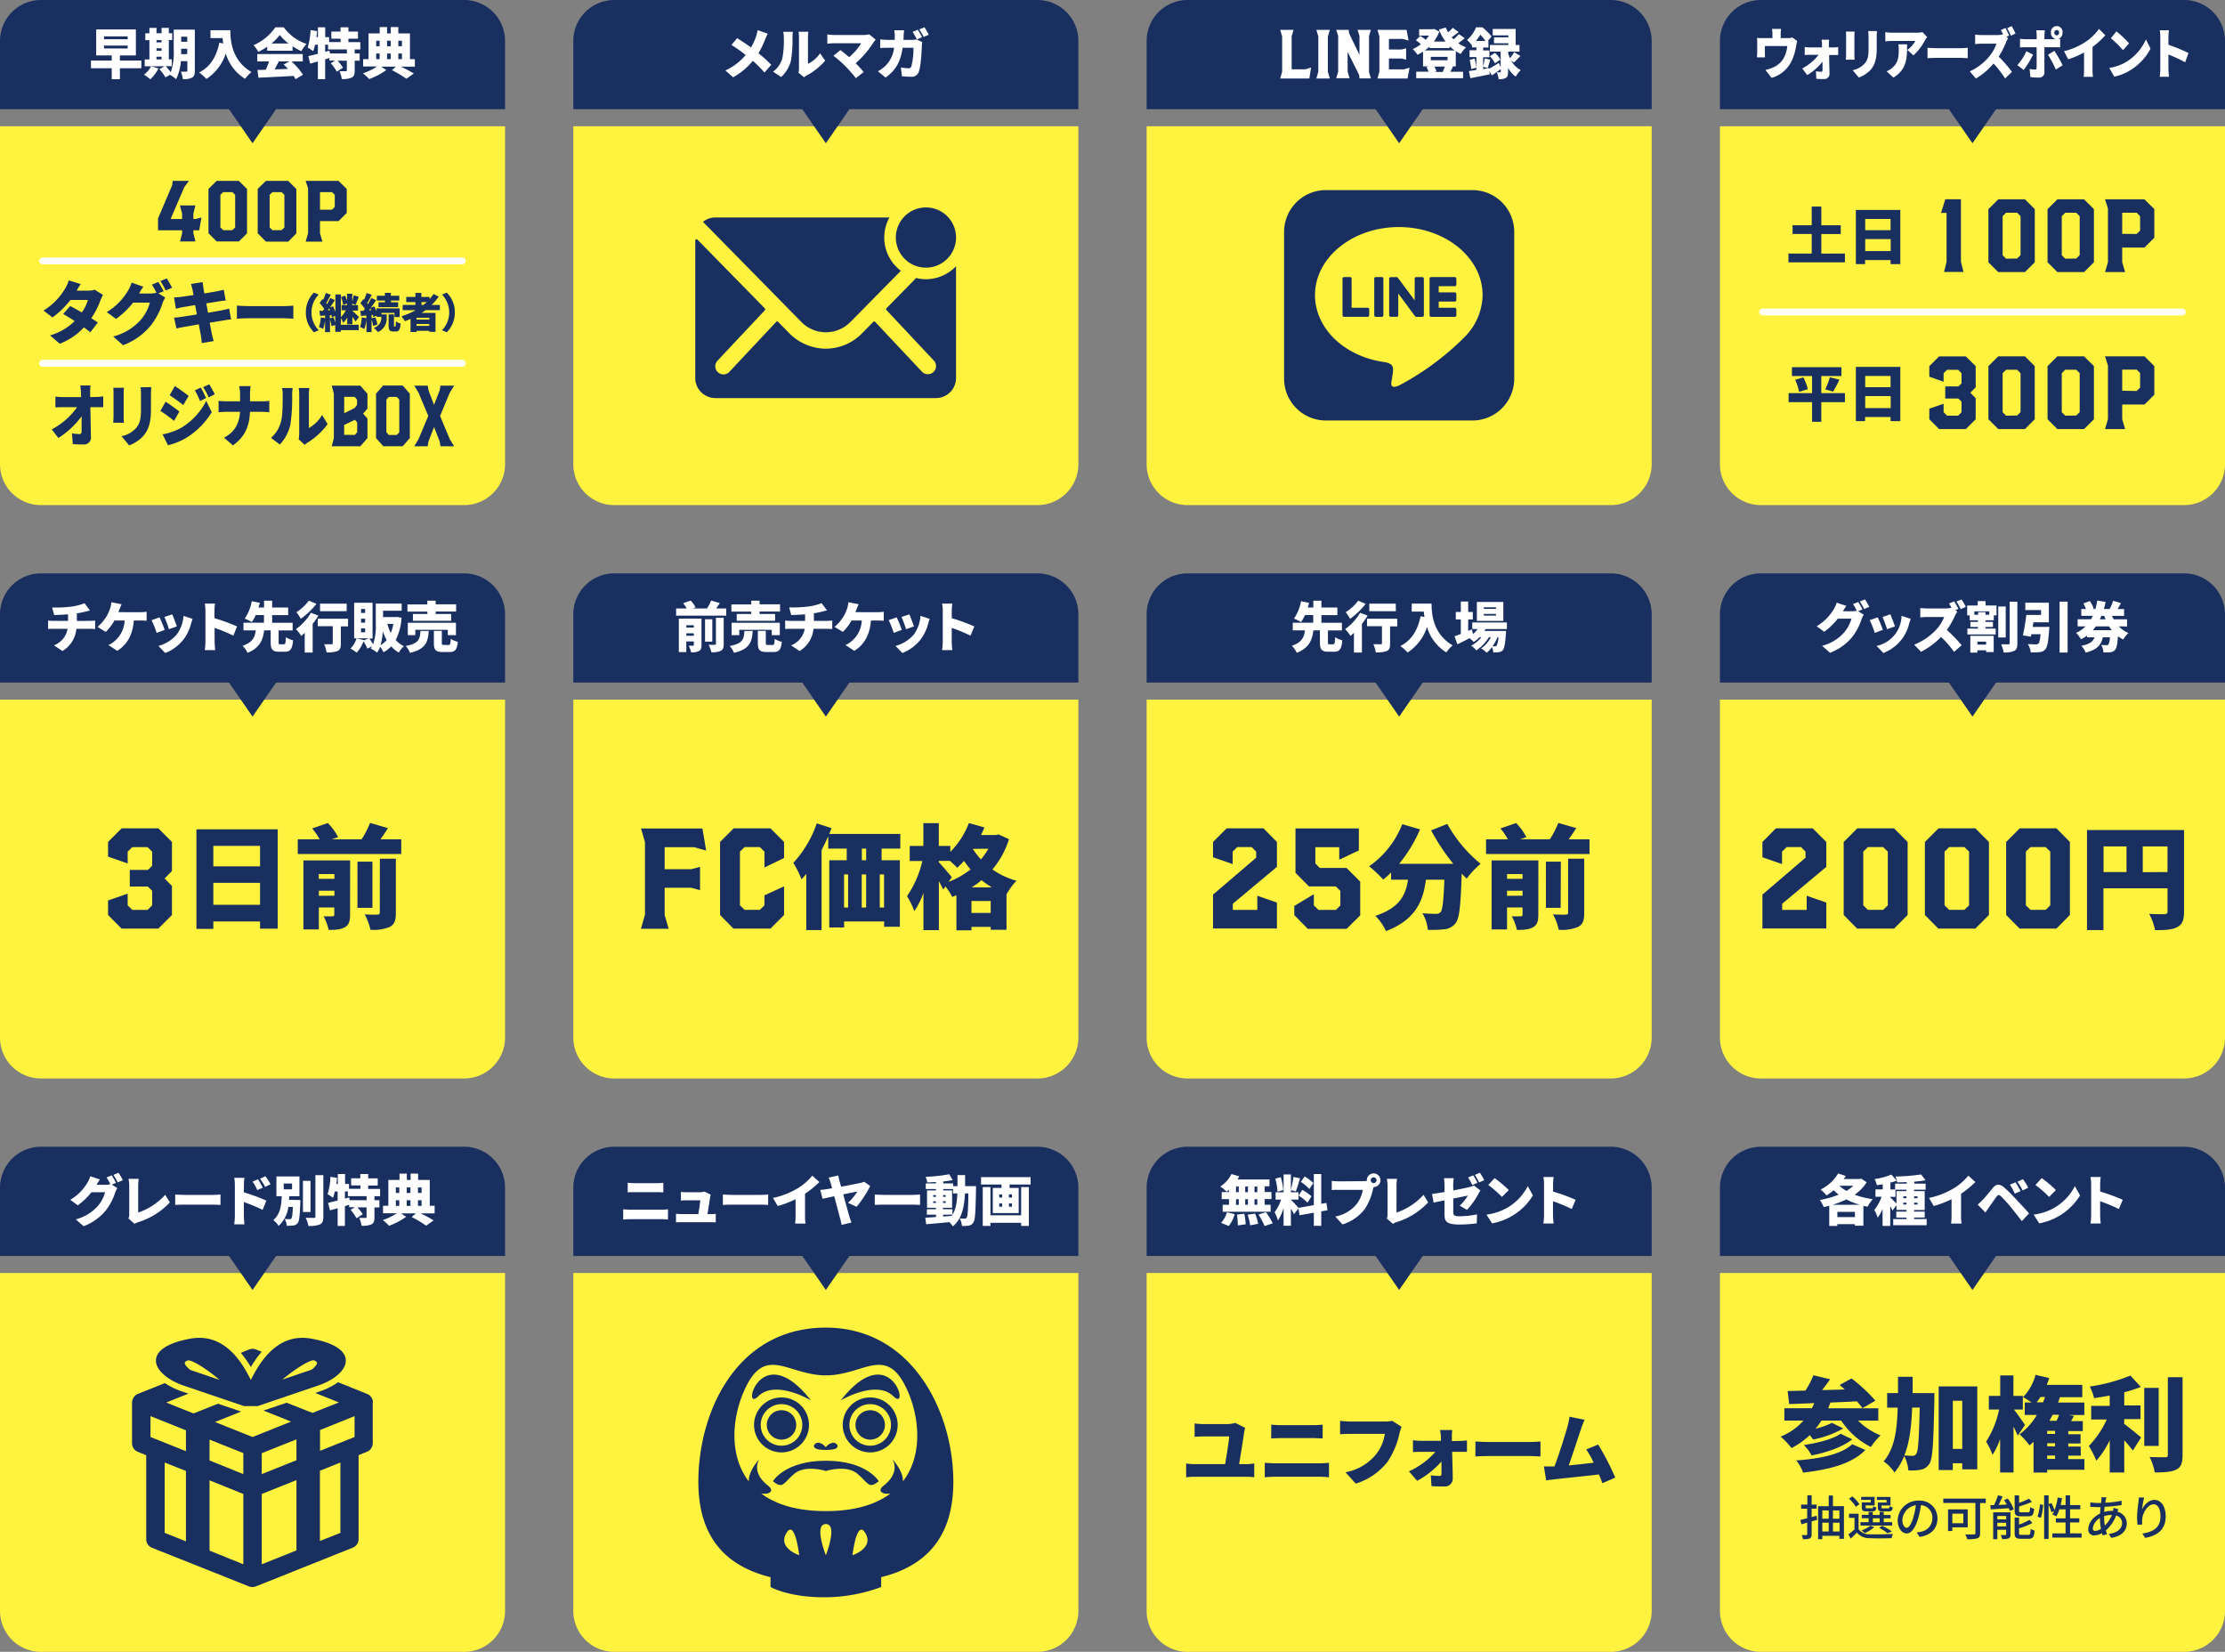 <svg xmlns="http://www.w3.org/2000/svg" viewBox="0 0 652 484"><rect x="0" y="0" width="652" height="484" fill="#808080" stroke="none"/><defs><style>.cls-1{fill:#fff33f;}.cls-2{fill:#182f60;}.cls-3{isolation:isolate;}.cls-4{fill:#fff;}.cls-5{fill:none;stroke:#fff;stroke-linecap:round;stroke-miterlimit:10;stroke-width:2px;}</style></defs><g id="レイヤー_2" data-name="レイヤー 2"><g id="レイヤー_1-2" data-name="レイヤー 1"><path class="cls-1" d="M0,37H148a0,0,0,0,1,0,0v99a12,12,0,0,1-12,12H12A12,12,0,0,1,0,136V37A0,0,0,0,1,0,37Z"/><path class="cls-2" d="M12,0H136a12,12,0,0,1,12,12V32a0,0,0,0,1,0,0H0a0,0,0,0,1,0,0V12A12,12,0,0,1,12,0Z"/><polygon class="cls-2" points="84 27.53 74 41.97 64 27.53 84 27.53"/><g class="cls-3"><path class="cls-2" d="M53.37,68.37v-.89H46.31V64l4.15-9.75L50.61,53h4.75L54,54.83l-4,9.34h3.36V62.58l-.63-2.38h4.53l-.6,2.38v1.59h.6l1.78-.44-.67,3.75H56.67v.89l.6,2.38H52.74Z"/><path class="cls-2" d="M61.09,68.35v-13L63.49,53H70l2.39,2.39v13L70,70.75H63.49Zm7-.91.82-.8V57.09l-.82-.8H65.4l-.82.8v9.55l.82.8Z"/><path class="cls-2" d="M75.52,68.35v-13L77.92,53h6.53l2.39,2.39v13l-2.39,2.4H77.92Zm7-.91.82-.8V57.09l-.82-.8H79.83l-.82.8v9.55l.82.8Z"/><path class="cls-2" d="M90.28,68.33V55.23L89.57,53h9.64l2.4,2.39v7l-2.4,2.4H93.77v3.6l.71,2.4H89.57Zm7-6.89.82-.8V57.09l-.82-.8H93.77v5.15Z"/><path class="cls-2" d="M30.19,86.41a9.66,9.66,0,0,0-.77,1.64,22.9,22.9,0,0,1-2.67,5.18c.75.48,1.41.92,1.91,1.28l-2.2,2.86c-.49-.42-1.15-.92-1.87-1.44a18.82,18.82,0,0,1-7.09,4.78l-2.83-2.44a16.81,16.81,0,0,0,7.21-4.2c-1.22-.8-2.42-1.54-3.37-2.08l2.07-2.32c1,.52,2.19,1.18,3.39,1.88a12.55,12.55,0,0,0,1.8-3.66H20.63A25.17,25.17,0,0,1,15.38,93l-2.63-2a18.84,18.84,0,0,0,6.34-6.46,10.44,10.44,0,0,0,1.07-2.38l3.5,1.08a20.62,20.62,0,0,0-1.2,1.92h3.31a7.53,7.53,0,0,0,2-.26Z"/><path class="cls-2" d="M46.42,85.93l2,1.26a9.65,9.65,0,0,0-.79,1.64,21,21,0,0,1-3.46,6.56,19.1,19.1,0,0,1-8.12,5.76l-2.88-2.56a16.11,16.11,0,0,0,8.11-4.92,12.81,12.81,0,0,0,2.64-5H39a24.54,24.54,0,0,1-5,4.78l-2.72-2a18.05,18.05,0,0,0,6.22-6.26,10.44,10.44,0,0,0,1.07-2.38L42,84c-.46.64-.95,1.46-1.25,2H44a7.82,7.82,0,0,0,1.85-.22,21.11,21.11,0,0,0-1.35-2.4l1.89-.76c.5.74,1.19,2,1.56,2.74Zm2.44-4.34a28.35,28.35,0,0,1,1.57,2.72l-1.88.8A21.1,21.1,0,0,0,47,82.35Z"/><path class="cls-2" d="M67.71,93.59c-.59,0-1.51.2-2.27.32l-4,.64c.27,1.46.52,2.7.65,3.38s.35,1.34.53,2l-3.49.6c-.09-.78-.13-1.5-.25-2.1s-.34-1.88-.63-3.4c-1.89.32-3.62.62-4.43.78s-1.66.3-2.12.42L51,93.07c.56,0,1.56-.14,2.23-.24l4.46-.7-.51-2.74c-1.66.26-3.11.5-3.64.6-.73.14-1.28.28-2,.46L51,87.15c.7,0,1.33-.08,2-.16s2.08-.28,3.71-.54l-.31-1.66c-.15-.6-.28-1.1-.44-1.6l3.41-.54c.07.4.13,1.14.23,1.64,0,.3.15.9.3,1.68,1.54-.24,2.89-.48,3.54-.6s1.56-.32,2.12-.48l.58,3.16c-.52,0-1.44.18-2.08.26l-3.62.58.52,2.74c1.66-.28,3.16-.54,4-.7s1.62-.36,2.2-.52Z"/><path class="cls-2" d="M69.42,89.55c.8.06,2.48.14,3.46.14H83.5c.9,0,1.88-.1,2.46-.14v3.82c-.52,0-1.64-.12-2.46-.12H72.88c-1.14,0-2.64.06-3.46.12Z"/><path class="cls-2" d="M89.63,91.55A8,8,0,0,1,92,85.73l1.39.59a7.52,7.52,0,0,0,0,10.45L92,97.36A8,8,0,0,1,89.63,91.55Z"/><path class="cls-2" d="M99.86,95.16h5.26v1.58H99.86v.49H98.24v-2l-1.1.35a8.88,8.88,0,0,0-.44-1.91v3.65H95.25V93.92a10.21,10.21,0,0,1-.59,2.46,7.94,7.94,0,0,0-1.21-.58A8.85,8.85,0,0,0,94,93l1.26.21v-.77l-1.47.12-.18-1.49,1,0c.14-.18.26-.36.39-.55a10.87,10.87,0,0,0-1.36-1.73l.83-1.15.23.21a16.69,16.69,0,0,0,.77-2l1.47.5c-.45.86-.93,1.78-1.35,2.46l.24.32c.36-.63.68-1.27.94-1.83l1.36.62c-.43.68-.93,1.44-1.42,2.15l.87-.35a14.4,14.4,0,0,1,.7,1.72V86.28h1.62v6.63a7.79,7.79,0,0,0,1.43-2h-1.23V89.41h1.61v-.47l-1.15.41a10,10,0,0,0-.62-2.3l1.21-.42a9.46,9.46,0,0,1,.56,1.54V86.06h1.51v2.29a18.52,18.52,0,0,0,.43-1.84l1.48.46c-.34.84-.66,1.76-.94,2.36l-1-.35v.43h1.72V91h-1.72V91c.52.44,1.68,1.59,2,1.89l-1,1.33a14,14,0,0,0-.93-1.39V95h-1.51V93a5.9,5.9,0,0,1-1.21,1.61,8.18,8.18,0,0,0-.6-1.44Zm-3.14-4.27c-.08-.19-.15-.38-.23-.56l-.44.61Zm1,2.08a12.41,12.41,0,0,1,.51,1.6v-2l-1,.41a5,5,0,0,0-.12-.64l-.45,0v.94Z"/><path class="cls-2" d="M111.79,92.12h1.52v1.1a4.17,4.17,0,0,1-2.58,4.06,8.11,8.11,0,0,0-1.18-1.16c1.9-.89,2.19-2.09,2.19-3v-.3h-1.4v-.35l-.94.42a4.68,4.68,0,0,0-.14-.64l-.38,0v1L110,93a9.06,9.06,0,0,1,.59,2.1l-1.27.42a8.87,8.87,0,0,0-.44-1.9v3.68h-1.49V93.61a11.26,11.26,0,0,1-.64,2.8,8.52,8.52,0,0,0-1.25-.61A9.08,9.08,0,0,0,106,93l1.35.23v-.8l-1.57.14-.18-1.5.91,0,.41-.57a11.23,11.23,0,0,0-1.32-1.65l.85-1.19.21.2a16.17,16.17,0,0,0,.77-2l1.51.51c-.44.86-.94,1.8-1.36,2.47l.23.29c.37-.62.72-1.26,1-1.82l1.41.64c-.47.71-1,1.5-1.56,2.23l1-.41a14.34,14.34,0,0,1,.67,1.43v-.84h6.78v2.53h-1.51V91.68h-3.82Zm-3-1.23c-.08-.18-.15-.34-.24-.51l-.43.56Zm4-2.83h-2.36V86.65h2.36v-.84h1.73v.84H117v1.41h-2.43v.5h2.1V90h-5.76V88.56h1.93Zm3,7.62c.14,0,.19-.19.21-1.52a4,4,0,0,0,1.39.63c-.13,1.84-.52,2.34-1.43,2.34h-.67c-1.16,0-1.41-.48-1.41-1.86V92.12h1.57v3.14c0,.37,0,.42.13.42Z"/><path class="cls-2" d="M124.7,90.88c-.36.28-.74.55-1.13.8h4.05v5.55h-1.83v-.29h-3.74v.34H120.3V93.45c-.54.24-1.1.46-1.66.66a10.35,10.35,0,0,0-1-1.44,20.08,20.08,0,0,0,4.16-1.79H118V89.35h3.73v-.84h-2.69V87h2.69V85.82h1.74V87h2.41v.63a13.67,13.67,0,0,0,1.17-1.49l1.5.77a15.67,15.67,0,0,1-2.09,2.44h2.44v1.53Zm1.09,2.22h-3.74v.54h3.74Zm0,2.39v-.55h-3.74v.55Zm-2.28-6.14h.55a11.53,11.53,0,0,0,1-.84h-1.54Z"/><path class="cls-2" d="M133.27,91.55a8,8,0,0,1-2.36,5.81l-1.39-.59a7.52,7.52,0,0,0,0-10.45l1.39-.59A8,8,0,0,1,133.27,91.55Z"/><path class="cls-2" d="M28.25,116.31a13.84,13.84,0,0,0,2-.18v3.18c-.63,0-1.34,0-1.83,0H26.48c.05,2.86.12,5.86.16,8.66a2,2,0,0,1-2.16,2.26c-1.15,0-2.09,0-3.15-.12l-.24-3.14a14,14,0,0,0,2.24.22c.4,0,.58-.26.58-.84,0-1.18,0-2.7,0-4.38a24.42,24.42,0,0,1-6.81,6.36l-1.94-2.52a20.87,20.87,0,0,0,7.43-6.5H18.42c-.67,0-1.54,0-2.18.08v-3.2a16.5,16.5,0,0,0,2.11.16h5.42l-.05-1.16c0-.64-.09-1.46-.19-2.24h3a15.28,15.28,0,0,0-.11,2.24l0,1.16Z"/><path class="cls-2" d="M36.31,113.61c0,.5-.07.86-.07,1.58V122c0,.5,0,1.34.07,1.86H33.18c0-.4.09-1.26.09-1.88v-6.78c0-.38,0-1.08-.07-1.58Zm8-.18c0,.6-.07,1.28-.07,2.16V120c0,4-.82,6-2.14,7.62a10.67,10.67,0,0,1-4.26,2.88l-2.21-2.68a7.9,7.9,0,0,0,4.28-2.44c1.16-1.42,1.4-2.84,1.4-5.6v-4.14a18.11,18.11,0,0,0-.12-2.16Z"/><path class="cls-2" d="M52.56,120.59,51,123.31a48.85,48.85,0,0,0-4-2.92l1.53-2.68A46.52,46.52,0,0,1,52.56,120.59Zm1,4.46a19.16,19.16,0,0,0,6.87-7.6l1.62,3.32A22.68,22.68,0,0,1,55.05,128a19.45,19.45,0,0,1-5.83,2.46l-1.58-3.2A17.32,17.32,0,0,0,53.61,125.05ZM55.28,116l-1.57,2.68c-1-.8-2.82-2.1-4-2.88l1.54-2.68C52.42,113.87,54.29,115.21,55.28,116Zm5.11.64-1.79.88a17.64,17.64,0,0,0-1.51-3.14l1.74-.82A31.83,31.83,0,0,1,60.39,116.63Zm2.53-1.1-1.78.9a18.37,18.37,0,0,0-1.62-3l1.78-.84A28.86,28.86,0,0,1,62.92,115.53Z"/><path class="cls-2" d="M76.78,117.59a15.78,15.78,0,0,0,2.13-.14v3.32c-.42,0-1.36-.1-2.14-.1H73.25c-.16,3.82-1.18,7.14-5,9.82l-2.62-2.24c3.44-1.78,4.5-4.54,4.71-7.58H66.24c-.82,0-1.55.06-2.19.12v-3.36a16.81,16.81,0,0,0,2.12.16h4.18v-1.92a11.33,11.33,0,0,0-.27-2.54h3.35a17.94,17.94,0,0,0-.16,2.56v1.9Z"/><path class="cls-2" d="M79.41,128.29a9.22,9.22,0,0,0,2.92-4.72c.49-1.64.51-5.32.51-7.82a9,9,0,0,0-.19-2.06h3.1a18,18,0,0,0-.14,2,52.82,52.82,0,0,1-.51,8.66A12.48,12.48,0,0,1,82,130.25Zm8.11.4a8.48,8.48,0,0,0,.16-1.66V115.55a11.72,11.72,0,0,0-.16-1.86h3.13a13.84,13.84,0,0,0-.14,1.88v9.84a10.24,10.24,0,0,0,3.87-3.82L96,124.27a20.9,20.9,0,0,1-5.88,5.42,5.44,5.44,0,0,0-.83.66Z"/><path class="cls-2" d="M97.83,128.35v-13L97.21,113h8.38l2.09,2.39v4.33l-1.28,1.47,1.28,1.46v5.71l-2.09,2.4H97.21Zm6.14-8.82.66-.93v-1.51l-.7-.8h-3.07v4.78Zm0,7.91.7-.8v-2.87L104,123l-3.15,1.51v2.89Z"/><path class="cls-2" d="M110.19,128.35v-13l2.08-2.39H118l2.09,2.39v13l-2.09,2.4h-5.68Zm6.1-.91.71-.8v-9.55l-.71-.8h-2.36l-.71.8v9.55l.71.8Z"/><path class="cls-2" d="M122.64,128.68l2.86-6.81-2.86-6.82L121.39,113h3.94l.25,1.39,1.6,4.24,1.66-4.26.24-1.37h4l-1.28,2.06-2.84,6.82,2.84,6.81,1.28,2.07h-4l-.24-1.4-1.64-4.24-1.64,4.24-.23,1.4h-3.94Z"/></g><g class="cls-3"><path class="cls-4" d="M41.42,20H35.14v3.21h-2.4V20H26.66V17.74h6.08v-1.5H28.19V8.62H39.82v7.62H35.14v1.5h6.28ZM30.48,11.49h6.93v-.84H30.48Zm0,2.72h6.93v-.85H30.48Z"/><path class="cls-4" d="M57.09,20.75c0,1.07-.2,1.68-.82,2a5.26,5.26,0,0,1-2.69.42A7.82,7.82,0,0,0,53,21c.59,0,1.35,0,1.58,0s.32-.08.32-.32V17.93H53a14,14,0,0,1-1.4,5.28,8.7,8.7,0,0,0-1.79-1.29l-1.31.76a17,17,0,0,0-1.78-2.43l1.51-.83H44.3l2.15.62a11.82,11.82,0,0,1-2.4,3.2,13.46,13.46,0,0,0-1.86-1.36,7,7,0,0,0,2.07-2.46H42.4v-2h1.38V11.76h-1.2v-2h1.2V8.17h2.08V9.74h1.49V8.17h2.12V9.74h1v2h-1v5.65h.87v2H48.56a22,22,0,0,1,1.49,1.78,18.67,18.67,0,0,0,.86-6.61V8.67h6.18Zm-11.23-9v.67h1.49v-.67Zm0,3.13h1.49v-.72H45.86Zm0,2.52h1.49v-.77H45.86Zm9-1.54V14.29H53.09v.3c0,.4,0,.83,0,1.28Zm-1.76-5.11v1.49h1.76V10.76Z"/><path class="cls-4" d="M67.5,8.85c0,3.15.47,8.92,6.18,12.25a12.22,12.22,0,0,0-1.87,2,13.14,13.14,0,0,1-5.65-7.42,14,14,0,0,1-5.68,7.45,16.52,16.52,0,0,0-2.13-1.9c3.23-1.6,5.11-4.64,5.92-8.71l1.15.21c-.09-.54-.16-1.07-.2-1.57H61.68V8.85Z"/><path class="cls-4" d="M78.3,13.69a17.83,17.83,0,0,1-2.62,1.51,9,9,0,0,0-1.38-1.95A15.24,15.24,0,0,0,80.69,8h2.46a13.47,13.47,0,0,0,6.66,4.86A12.1,12.1,0,0,0,88.3,15a19.13,19.13,0,0,1-2.57-1.45v1.31H78.3ZM85.41,18a19.63,19.63,0,0,1,3.37,3.89L86.61,23.2a9.76,9.76,0,0,0-.58-.95c-3.68.21-7.55.39-10.29.52l-.3-2.28c.74,0,1.55,0,2.45-.08A20.06,20.06,0,0,0,78.83,18H75.39V15.84H88.72V18Zm-.83-5.25A12.72,12.72,0,0,1,82,10.25a15.05,15.05,0,0,1-2.45,2.5ZM81.7,18c-.4.78-.82,1.6-1.22,2.33l3.9-.14c-.41-.46-.84-.91-1.26-1.31l1.7-.88Z"/><path class="cls-4" d="M103.94,14.48v1.18h1.45v2.13h-1.45v2.9c0,1.1-.2,1.72-.92,2.07a6.57,6.57,0,0,1-2.86.4,8.44,8.44,0,0,0-.69-2.3c.69,0,1.57,0,1.83,0s.33,0,.33-.25V17.79h-2.7a13.5,13.5,0,0,1,1.58,2.05L98.69,21a14.59,14.59,0,0,0-1.75-2.47l1.25-.78H96.53V17l-1.25.38V23.2H93.15V18l-2.25.65-.55-2.22c.79-.16,1.75-.4,2.8-.67V13.1h-.83A14.07,14.07,0,0,1,91.78,15a13.72,13.72,0,0,0-1.62-1.06A20.43,20.43,0,0,0,91,8.81l1.92.32c-.05.58-.12,1.17-.2,1.76h.45V8h2.13v2.89h1.15v1.44h3.36v-1H97.1V9.25h2.69V8h2.31V9.25h2.8v2.09h-2.8v1h3.48v2.15Zm-2.31,0H96.14V13.1h-.86v2.08l1.26-.33.13.81h5Z"/><path class="cls-4" d="M121.57,19.53h-4.11a40.67,40.67,0,0,1,3.8,2l-2.17,1.55a32.73,32.73,0,0,0-4.24-2.52L116,19.53h-4.28l1.47,1a20.45,20.45,0,0,1-5,2.63,17.67,17.67,0,0,0-1.84-1.68,17.42,17.42,0,0,0,4.14-2h-4.08V17.34H108V9.79h3.27V7.93h2.15V9.79h1.09V7.93h2.21V9.79h3.41v7.55h1.44Zm-11.33-7.6v1.62h1V11.93Zm0,5.41h1V15.68h-1Zm3.18-5.41v1.62h1.09V11.93Zm1.09,3.75h-1.09v1.66h1.09Zm2.21-3.75v1.62h1.06V11.93Zm0,5.41h1.06V15.68h-1.06Z"/></g><path class="cls-1" d="M168,37H316a0,0,0,0,1,0,0v99a12,12,0,0,1-12,12H180a12,12,0,0,1-12-12V37A0,0,0,0,1,168,37Z"/><path class="cls-2" d="M180,0H304a12,12,0,0,1,12,12V32a0,0,0,0,1,0,0H168a0,0,0,0,1,0,0V12A12,12,0,0,1,180,0Z"/><polygon class="cls-2" points="252 27.53 242 41.97 232 27.53 252 27.53"/><g class="cls-3"><path class="cls-4" d="M225,9.87a14.12,14.12,0,0,0-.75,1.58,26.44,26.44,0,0,1-2,4.15A37.48,37.48,0,0,1,226,19l-2,2.25a33.21,33.21,0,0,0-3.39-3.42,20.38,20.38,0,0,1-5.78,4.82l-2.26-2a17.13,17.13,0,0,0,5.94-4.54,39.14,39.14,0,0,0-4.18-2.93l1.68-2c1.22.75,2.77,1.79,4.07,2.72a17.61,17.61,0,0,0,1.55-3.46A12.61,12.61,0,0,0,222,8.83Z"/><path class="cls-4" d="M226.53,21a7.41,7.41,0,0,0,2.69-3.78,26.67,26.67,0,0,0,.46-6.25,5.88,5.88,0,0,0-.18-1.65h2.85a12.52,12.52,0,0,0-.13,1.62,36.29,36.29,0,0,1-.46,6.92,9.69,9.69,0,0,1-2.86,4.71Zm7.45.32a6.1,6.1,0,0,0,.15-1.33V10.8A8,8,0,0,0,234,9.31h2.88a10.33,10.33,0,0,0-.12,1.5v7.88a9,9,0,0,0,3.55-3.06l1.49,2.14a18.56,18.56,0,0,1-5.41,4.34,4.78,4.78,0,0,0-.77.53Z"/><path class="cls-4" d="M256.61,11.63a8,8,0,0,0-.63.77,27.79,27.79,0,0,1-5.24,6.13c.86.86,1.72,1.82,2.35,2.56l-2.29,1.82a40.77,40.77,0,0,0-3.14-3.57,32.2,32.2,0,0,0-3.44-3l2.05-1.67c.67.52,1.6,1.25,2.55,2.08a16.07,16.07,0,0,0,3.53-4.08h-7.92a17.9,17.9,0,0,0-2,.15V10.08a14.47,14.47,0,0,0,2,.17h8.5a6.65,6.65,0,0,0,1.76-.2Z"/><path class="cls-4" d="M267.28,11.68a8,8,0,0,0,1.33-.13l1.65.8a7.25,7.25,0,0,0-.12.88c-.06,1.84-.27,6.21-.94,7.89A2.12,2.12,0,0,1,267,22.49c-1,0-1.95-.08-2.7-.14L264,19.76a13,13,0,0,0,2.18.24.79.79,0,0,0,.88-.59,20.68,20.68,0,0,0,.61-5.41H264.5c-.58,4.05-2,6.59-5,8.72l-2.25-1.83a9.93,9.93,0,0,0,2.37-1.77A8.78,8.78,0,0,0,262,14h-1.81c-.5,0-1.52,0-2.26.08V11.55c.74.08,1.65.13,2.26.13h2c0-.42,0-.83,0-1.27a14.29,14.29,0,0,0-.13-1.55h2.85c0,.39-.1,1.12-.11,1.51s0,.89-.07,1.31Zm1.38-.13a20.2,20.2,0,0,0-1.24-2.22l1.51-.61c.4.59,1,1.63,1.25,2.19ZM270.9,8a23.16,23.16,0,0,1,1.26,2.18l-1.5.64a18,18,0,0,0-1.27-2.21Z"/></g><path class="cls-1" d="M336,37H484a0,0,0,0,1,0,0v99a12,12,0,0,1-12,12H348a12,12,0,0,1-12-12V37A0,0,0,0,1,336,37Z"/><path class="cls-2" d="M348,0H472a12,12,0,0,1,12,12V32a0,0,0,0,1,0,0H336a0,0,0,0,1,0,0V12A12,12,0,0,1,348,0Z"/><polygon class="cls-2" points="420 27.53 410 41.97 400 27.53 420 27.53"/><g class="cls-3"><path class="cls-4" d="M375.71,21V10.69l-.57-1.94h3.91l-.55,1.88v9.68l4,0,1.69-.52L383.68,23h-8.54Z"/><path class="cls-4" d="M386.31,21V10.67l-.57-1.92h3.94l-.58,2V21l.58,2h-3.94Z"/><path class="cls-4" d="M392.13,21V10.54l-.56-1.79h3.62l.18,1.1,3,6.22V10.54l-.55-1.79h3.9l-.55,1.79V21.16l.55,1.8h-3.35l-.09-1-3.38-6.73V21l.57,1.92h-3.92Z"/><path class="cls-4" d="M404.21,21V10.67l-.57-1.92h8.53l.6,3.14-1.72-.49H407v3.1h3.71l1.33-.33v3.32l-1.29-.34H407v3.18l4.35,0,1.71-.5L412.45,23h-8.81Z"/><path class="cls-4" d="M426.59,19.45h-1.22l.4.08c-.29.58-.54,1.09-.77,1.49h3.73v1.89H415V21h3.6a7.48,7.48,0,0,0-.62-1.39l.7-.18H417V15.13a15.53,15.53,0,0,1-1.63.93,8.86,8.86,0,0,0-1.4-1.68,10.61,10.61,0,0,0,2.4-1.42,11.14,11.14,0,0,0-1.47-1.15l1.25-1.28a8.88,8.88,0,0,1,1.63,1.12,10.83,10.83,0,0,0,.95-1.22h-2.87V8.57h4l.39-.09,1.52.77a12,12,0,0,1-1.6,2.92h3.42a16.42,16.42,0,0,1-1.94-3.5l2-.61a10.94,10.94,0,0,0,.71,1.41,16.61,16.61,0,0,0,1.33-1.31l1.74,1.23c-.67.54-1.39,1.09-2.05,1.52a7.68,7.68,0,0,0,.55.59A14.07,14.07,0,0,0,427.51,10l1.7,1.19c-.59.51-1.26,1-1.87,1.47a9.33,9.33,0,0,0,2.27,1.21,8.48,8.48,0,0,0-1.55,1.94,12.26,12.26,0,0,1-1.47-.81Zm-7.72-5.8a13.36,13.36,0,0,1-1.36,1.13h8.74a12.19,12.19,0,0,1-1.46-1.23v.54h-5.92Zm.4,3v1h4.92v-1Zm3.48,4.34a10.77,10.77,0,0,0,.65-1.49h-3.09a5.37,5.37,0,0,1,.61,1.41l-.57.16h2.78Z"/><path class="cls-4" d="M442.84,17.81a7,7,0,0,0,2.8,2.73,8.89,8.89,0,0,0-1.49,1.91,7.62,7.62,0,0,1-2.24-2.56v1.18c0,.91-.11,1.46-.67,1.77a4.05,4.05,0,0,1-2.09.36,7.73,7.73,0,0,0-.53-2c.35,0,.8,0,.94,0s.21-.05.21-.21v-.75c-.85.64-1.78,1.31-2.61,1.86l-.69-1.2.08.88c-1.95.4-4.06.81-5.69,1.13l-.43-2.09c.62-.08,1.39-.21,2.2-.34V16.73h-2v-2h2v-.86h-1.29v-.71l-.08.08a6.91,6.91,0,0,0-1.38-1.52A9.63,9.63,0,0,0,432.54,8h1.85a16.31,16.31,0,0,1,2.69,2.7L436,12h.16v1.92h-1.55v.86h1.84v2h-1.84v2.68a17.58,17.58,0,0,0,.46-2.34l1.63.38c-.28.88-.54,1.81-.75,2.44l-1.34-.36v.66l1.77-.3,0,.2c.78-.43,1.82-1.07,2.85-1.71l.51,1.27V15.12h-3.14V13.17H442v-.5h-4.21V10.93H442v-.57h-4.58V8.48h6.72v4.69h1.12v1.95h-3.3v.6a10.58,10.58,0,0,0,.52,1.32,13.43,13.43,0,0,0,1.24-1.75l1.81,1.11c-.67.7-1.34,1.42-1.89,1.9Zm-10.73-.63a18.29,18.29,0,0,1,.52,2.64l-1.52.42a16.51,16.51,0,0,0-.44-2.69ZM435.29,12a15,15,0,0,0-1.52-1.84A15.43,15.43,0,0,1,432.49,12Zm2.77,6.54a7.94,7.94,0,0,0-1.49-2.06l1.5-1a7.42,7.42,0,0,1,1.6,2Z"/></g><g id="Icon_ionic-ios-mail-unread" data-name="Icon ionic-ios-mail-unread"><path id="パス_26850" data-name="パス 26850" class="cls-2" d="M280.15,69.59a8.82,8.82,0,1,1-8.81-8.81h0A8.8,8.8,0,0,1,280.15,69.59Z"/><g id="グループ_4601" data-name="グループ 4601"><path id="パス_26851" data-name="パス 26851" class="cls-2" d="M271.34,81.81a12.14,12.14,0,0,1-2.88-.35l-8.71,8.88a.36.36,0,0,0,0,.5l0,0,13.84,14.74a2.38,2.38,0,0,1,0,3.37h0a2.4,2.4,0,0,1-3.38,0L256.43,94.3a.37.37,0,0,0-.52,0l-3.36,3.42A14.84,14.84,0,0,1,242,102.16a15.13,15.13,0,0,1-10.77-4.58L228,94.29a.39.39,0,0,0-.53,0L213.69,109a2.39,2.39,0,0,1-3.39-3.37h0l13.83-14.73a.41.41,0,0,0,0-.53L204.36,70.2a.37.37,0,0,0-.52,0,.39.39,0,0,0-.11.27v40.29a5.9,5.9,0,0,0,5.88,5.88h64.67a5.89,5.89,0,0,0,5.87-5.88V78A12.17,12.17,0,0,1,271.34,81.81Z"/><path id="パス_26852" data-name="パス 26852" class="cls-2" d="M259.12,69.59a12.18,12.18,0,0,1,1.51-5.87h-51A5.75,5.75,0,0,0,206,65l28.83,29.34a10.06,10.06,0,0,0,14.24.13l.13-.13,14.79-15A12.16,12.16,0,0,1,259.12,69.59Z"/></g></g><path id="Icon_awesome-line" data-name="Icon awesome-line" class="cls-2" d="M417.24,81.66v10.7a.47.47,0,0,1-.47.48h-1.72a.48.48,0,0,1-.39-.19L409.74,86v6.35a.47.47,0,0,1-.47.48h-1.72a.47.47,0,0,1-.48-.47h0V81.68a.47.47,0,0,1,.47-.49h1.71a.44.44,0,0,1,.39.22L414.55,88V81.67a.48.48,0,0,1,.47-.48h1.72a.47.47,0,0,1,.5.45Zm-12.34-.49h-1.72a.48.48,0,0,0-.48.47V92.36a.48.48,0,0,0,.47.48h1.73a.47.47,0,0,0,.48-.46V81.66A.5.5,0,0,0,404.9,81.17Zm-4.15,9h-4.68V81.66a.47.47,0,0,0-.47-.49h-1.72a.48.48,0,0,0-.48.47V92.36a.4.4,0,0,0,.13.33.47.47,0,0,0,.33.14h6.88a.49.49,0,0,0,.49-.47h0V90.63a.48.48,0,0,0-.47-.48Zm25.52-9h-6.88a.5.5,0,0,0-.48.49v10.7a.48.48,0,0,0,.48.48h6.88a.47.47,0,0,0,.49-.46V90.65a.48.48,0,0,0-.47-.48h-4.7V88.36h4.69a.48.48,0,0,0,.48-.47h0V86.15a.49.49,0,0,0-.47-.49h-4.7v-1.8h4.69a.48.48,0,0,0,.48-.47h0V81.66a.5.5,0,0,0-.48-.48ZM443.72,68v43a12.26,12.26,0,0,1-12.3,12.21H388.48a12.27,12.27,0,0,1-12.2-12.31v-43a12.26,12.26,0,0,1,12.3-12.2h42.94A12.25,12.25,0,0,1,443.72,68Zm-9.27,18.46c0-11-11-19.93-24.55-19.93s-24.56,8.94-24.56,19.93c0,9.85,8.73,18.1,20.54,19.66,2.87.62,2.54,1.67,1.89,5.54-.1.62-.49,2.43,2.13,1.33a79.83,79.83,0,0,0,19.3-14.26A17.8,17.8,0,0,0,434.45,86.49Z"/><line class="cls-5" x1="12.5" y1="76.44" x2="135.5" y2="76.44"/><path class="cls-1" d="M504,37H652a0,0,0,0,1,0,0v99a12,12,0,0,1-12,12H516a12,12,0,0,1-12-12V37A0,0,0,0,1,504,37Z"/><path class="cls-2" d="M516,0H640a12,12,0,0,1,12,12V32a0,0,0,0,1,0,0H504a0,0,0,0,1,0,0V12A12,12,0,0,1,516,0Z"/><polygon class="cls-2" points="588 27.53 578 41.97 568 27.53 588 27.53"/><g class="cls-3"><path class="cls-2" d="M540.63,74.29v2.58H524.08V74.29h6.81V68.55h-5.6V66h5.6V60.52h2.82V66h5.69v2.57h-5.69v5.74Z"/><path class="cls-2" d="M556.86,61.51V77.39H554V76.2h-7.47v1.19h-2.7V61.51Zm-10.29,2.65v3.29H554V64.16Zm7.47,9.4V70.05h-7.47v3.51Z"/><path class="cls-2" d="M540.63,117.83H533.7v5.76H531v-5.76h-6.88v-2.65H531v-5h-5.9v-2.59h14.5v2.59H533.7v5h6.93Zm-12.19-7.26a14.44,14.44,0,0,1,1.31,3.46l-2.55.79a16.08,16.08,0,0,0-1.15-3.54Zm6.41,3.51a20.07,20.07,0,0,0,1.35-3.54l2.81.7a37.17,37.17,0,0,1-1.86,3.51Z"/><path class="cls-2" d="M556.86,107.51v15.88H554V122.2h-7.47v1.19h-2.7V107.51Zm-10.29,2.65v3.29H554v-3.29Zm7.47,9.4v-3.51h-7.47v3.51Z"/></g><g class="cls-3"><path class="cls-2" d="M570.41,76.71V62.38h-1.62l1.25-4h4.58v18.3l.75,3h-5.7Z"/><path class="cls-2" d="M582.67,76.84V61.28l2.88-2.87h7.83l2.88,2.87V76.84l-2.88,2.88h-7.83Zm8.42-1.09,1-1V63.34l-1-1h-3.25l-1,1V74.79l1,1Z"/><path class="cls-2" d="M600,76.84V61.28l2.88-2.87h7.83l2.88,2.87V76.84l-2.88,2.88h-7.83Zm8.42-1.09,1-1V63.34l-1-1h-3.25l-1,1V74.79l1,1Z"/><path class="cls-2" d="M617.7,76.82V61.1l-.85-2.69h11.56l2.88,2.87v8.37l-2.88,2.88h-6.53v4.31l.86,2.88h-5.89Zm8.42-8.26,1-1V63.34l-1-1h-4.24v6.18Z"/><path class="cls-2" d="M565.35,122.84v-3.09l4.19-1.46v2.5l1,1,3.25,0,1-1v-3.11l-.93-.91-3.84,0v-3.55h3.86l.91-.87v-3l-1-1h-3.25l-1,1v2.5l-4.19-1.47v-3.09l2.88-2.87h7.83l2.88,2.87v6.19l-1.57,1.59,1.57,1.6v6.18l-2.88,2.88h-7.83Z"/><path class="cls-2" d="M582.67,122.84V107.28l2.88-2.87h7.83l2.87,2.87v15.56l-2.87,2.88h-7.83Zm8.42-1.09,1-1V109.34l-1-1h-3.25l-1,1v11.45l1,1Z"/><path class="cls-2" d="M600,122.84V107.28l2.88-2.87h7.83l2.88,2.87v15.56l-2.88,2.88h-7.83Zm8.42-1.09,1-1V109.34l-1-1h-3.25l-1,1v11.45l1,1Z"/><path class="cls-2" d="M617.7,122.82V107.1l-.85-2.69h11.56l2.88,2.87v8.37l-2.88,2.88h-6.53v4.31l.85,2.88h-5.88Zm8.42-8.26,1-1v-4.26l-1-1h-4.24v6.18Z"/></g><g class="cls-3"><path class="cls-4" d="M526.64,12a14.58,14.58,0,0,0-.31,1.44,16.2,16.2,0,0,1-1.3,4.38,9.31,9.31,0,0,1-5.91,5l-1.79-2.33a12.07,12.07,0,0,0,2.32-.74,7,7,0,0,0,2.88-2.45,9.35,9.35,0,0,0,1.21-3.81h-6.57V15.5c0,.4,0,1,.06,1.31h-2.38c0-.46.07-1,.07-1.52V12.54a12,12,0,0,0-.07-1.45,12.63,12.63,0,0,0,1.53.08h3V10.09a9,9,0,0,0-.13-1.63h2.67a12.66,12.66,0,0,0-.12,1.63v1.08h2.08a3.31,3.31,0,0,0,1.3-.2Z"/><path class="cls-4" d="M537.37,13.89a8.72,8.72,0,0,0,1.28-.12v2.34c-.39,0-.86,0-1.19,0H536c0,1.82.09,3.77.11,5.47a1.49,1.49,0,0,1-1.57,1.58c-.75,0-1.61,0-2.29-.08l-.13-2.19a13.46,13.46,0,0,0,1.57.13c.27,0,.37-.16.37-.51,0-.66,0-1.51,0-2.43A16.54,16.54,0,0,1,529.59,22l-1.49-1.93a14.65,14.65,0,0,0,4.81-4h-2.59c-.43,0-1,0-1.48.06V13.77a9.06,9.06,0,0,0,1.42.12h3.65l0-.79c0-.43-.06-1-.13-1.47H536a11.64,11.64,0,0,0-.08,1.47l0,.79Z"/><path class="cls-4" d="M543.46,9.25c0,.4-.06.68-.06,1.26V16c0,.4,0,1.07.06,1.49H540.9c0-.32.07-1,.07-1.51V10.51c0-.3,0-.86-.06-1.26ZM550,9.1c0,.48-.06,1-.06,1.73v3.49c0,3.21-.67,4.81-1.75,6.09a8.81,8.81,0,0,1-3.49,2.31l-1.81-2.15a6.39,6.39,0,0,0,3.5-1.95c1-1.13,1.16-2.27,1.16-4.48V10.83a15.86,15.86,0,0,0-.1-1.73Z"/><path class="cls-4" d="M564.71,10.85c-.17.24-.5.7-.64,1a16.52,16.52,0,0,1-3.36,4.38l-1.79-1.6A8.2,8.2,0,0,0,561.27,12h-7a15.24,15.24,0,0,0-1.81.13V9.41a11.82,11.82,0,0,0,1.81.17h7.39a8.5,8.5,0,0,0,1.71-.16ZM558.84,13c0,3.76.07,7.22-4,9.73l-2-1.84a5.29,5.29,0,0,0,1.62-1c1.58-1.34,1.94-2.7,1.94-5.31a9.74,9.74,0,0,0-.12-1.6Z"/><path class="cls-4" d="M564.83,14c.57.05,1.77.11,2.47.11h7.56c.64,0,1.34-.08,1.75-.11v3.05c-.37,0-1.17-.09-1.75-.09H567.3c-.81,0-1.88.05-2.47.09Z"/><path class="cls-4" d="M588.43,11.2a8.47,8.47,0,0,0-.58,1.17,26.35,26.35,0,0,1-2.15,4.22,40.93,40.93,0,0,1,3.87,4.46l-2,1.94a30.62,30.62,0,0,0-3.4-4.38A19.33,19.33,0,0,1,579,23l-1.79-2.09a16.06,16.06,0,0,0,5.82-4.5,11.73,11.73,0,0,0,2-3.61h-4.42c-.64,0-1.43.09-1.83.12V10.14a15.13,15.13,0,0,0,1.83.13h4.75a5.79,5.79,0,0,0,1.6-.21c-.2-.43-.43-.88-.64-1.25l1.34-.6a23.6,23.6,0,0,1,1.1,2.19l-.79.38Zm.86-.74a23,23,0,0,0-1.13-2.21l1.34-.6a22.58,22.58,0,0,1,1.12,2.17Z"/><path class="cls-4" d="M595.76,16a28.44,28.44,0,0,1-2.74,4.5l-1.87-1.42A16.17,16.17,0,0,0,593.8,15Zm3.32-2.17V21.1a1.48,1.48,0,0,1-1.63,1.63,18.09,18.09,0,0,1-2.48-.14l-.22-2.38a8.78,8.78,0,0,0,1.56.17c.35,0,.48-.13.49-.54s0-5.15,0-6H593.4a14.33,14.33,0,0,0-1.47.06V11.36a12.34,12.34,0,0,0,1.47.13h3.42V10.41a10.94,10.94,0,0,0-.13-1.53h2.55a13.08,13.08,0,0,0-.16,1.55v1.06h3.42A1.85,1.85,0,0,1,601,9.58a1.71,1.71,0,1,1,3.39,0A1.85,1.85,0,0,1,603,11.45c.27,0,.52,0,.7-.08V13.9c-.48-.05-1.11-.06-1.52-.06ZM602,14.89a39.67,39.67,0,0,1,2.42,4.23l-2,1.25a33.46,33.46,0,0,0-2.28-4.32Zm.69-4.52a.75.75,0,0,0,.69-.79.7.7,0,1,0-1.39,0A.75.75,0,0,0,602.66,10.37Z"/><path class="cls-4" d="M613.18,20.19a13.83,13.83,0,0,0,.14,2.32h-2.73c.06-.43.11-1.55.11-2.32V15.37a24.15,24.15,0,0,1-4.65,2L604.82,15a19.68,19.68,0,0,0,6.54-2.88,15.35,15.35,0,0,0,3.71-3.65l1.86,1.87a25.41,25.41,0,0,1-3.75,3.43Z"/><path class="cls-4" d="M623.41,17.93a14.8,14.8,0,0,0,5.43-6.4l1.34,2.74a16.37,16.37,0,0,1-5.54,6.06,14.18,14.18,0,0,1-5.09,2.12l-1.47-2.56A13.52,13.52,0,0,0,623.41,17.93Zm.48-5.23-1.77,2a32,32,0,0,0-3.57-3.5l1.64-2A29.77,29.77,0,0,1,623.89,12.7Z"/><path class="cls-4" d="M640.32,18.25a40.94,40.94,0,0,0-4.9-2.28v4.11c0,.43.09,1.69.16,2.41h-2.7a22.16,22.16,0,0,0,.16-2.41V10.94a13,13,0,0,0-.16-2.08h2.69a20.27,20.27,0,0,0-.15,2.08v2.19a43.35,43.35,0,0,1,5.88,2.42Z"/></g><line class="cls-5" x1="516.5" y1="91.41" x2="639.5" y2="91.41"/><line class="cls-5" x1="12.5" y1="106.44" x2="135.5" y2="106.44"/><path class="cls-1" d="M0,205H148a0,0,0,0,1,0,0v99a12,12,0,0,1-12,12H12A12,12,0,0,1,0,304V205A0,0,0,0,1,0,205Z"/><path class="cls-2" d="M12,168H136a12,12,0,0,1,12,12v20a0,0,0,0,1,0,0H0a0,0,0,0,1,0,0V180a12,12,0,0,1,12-12Z"/><polygon class="cls-2" points="84 195.53 74 209.97 64 195.53 84 195.53"/><g class="cls-3"><path class="cls-4" d="M26.33,181.92c.33,0,1.18-.07,1.55-.1v2.48c-.48,0-1-.06-1.5-.06h-4a8.42,8.42,0,0,1-4.09,6.51l-2.48-1.66a6.35,6.35,0,0,0,4-4.85H15.64c-.48,0-1.1,0-1.54.06v-2.48a14.92,14.92,0,0,0,1.52.1h4.32V180c-1.48.12-3.05.18-4.06.2L15.27,178a38.13,38.13,0,0,0,5.51-.25,15.86,15.86,0,0,0,4-1l1.58,2.13c-.65.16-1.13.29-1.42.35a20.72,20.72,0,0,1-2.42.48v2.23Z"/><path class="cls-4" d="M41.21,179.37a13,13,0,0,0,1.76-.12v2.64a17.44,17.44,0,0,0-1.76-.07h-2c-.3,4.08-1.88,7-4.86,8.88L31.75,189a6.49,6.49,0,0,0,1.63-1,8.24,8.24,0,0,0,3.14-6.18h-3A13.92,13.92,0,0,1,31,185.15l-2.43-1.47a12.52,12.52,0,0,0,2.73-3.22,10.65,10.65,0,0,0,.95-2.16,7.35,7.35,0,0,0,.38-1.84l3,.59c-.2.44-.44,1.06-.59,1.41s-.22.58-.35.91Z"/><path class="cls-4" d="M48.26,184.56l-2.36.88a29,29,0,0,0-1.48-3.73l2.34-.83A38.88,38.88,0,0,1,48.26,184.56Zm8.18-3.23c-.22.62-.34,1-.45,1.39a13.09,13.09,0,0,1-2.14,4.54,12.67,12.67,0,0,1-5.43,4.08l-2-2.08a10.78,10.78,0,0,0,5.36-3.33,10.55,10.55,0,0,0,2-5.48Zm-4.62,2.22-2.32.8a31.14,31.14,0,0,0-1.33-3.58l2.3-.76C50.79,180.72,51.58,182.8,51.82,183.55Z"/><path class="cls-4" d="M68.39,186.25a48.65,48.65,0,0,0-5.5-2.28v4.11c0,.43.09,1.69.17,2.41H60a16.67,16.67,0,0,0,.2-2.41v-9.14a11,11,0,0,0-.2-2.08h3a17.64,17.64,0,0,0-.16,2.08v2.19a53.57,53.57,0,0,1,6.61,2.42Z"/><path class="cls-4" d="M83.21,188.77c.41,0,.49-.28.56-2.07a6.92,6.92,0,0,0,2.11.91c-.22,2.63-.83,3.35-2.45,3.35H81.8c-2,0-2.48-.72-2.48-2.8V184.7H77.4c-.34,2.71-1.17,5.11-4.86,6.58a7.41,7.41,0,0,0-1.46-2.07c3.09-1,3.62-2.68,3.86-4.51H71.35v-2.24h6v-2.25H74.94a10.5,10.5,0,0,1-1.16,2.06,11.77,11.77,0,0,0-2.08-1,13.12,13.12,0,0,0,2.08-5.11l2.37.47c-.13.44-.25.91-.4,1.37h1.63v-2h2.37v2h4.69v2.23H79.75v2.25h6v2.24h-4.1v3.44c0,.56.07.63.5.63Z"/><path class="cls-4" d="M93.29,180.37a22,22,0,0,1-1.67,2.43v8.4H89.29v-5.78c-.35.32-.69.64-1,.91a18.67,18.67,0,0,0-1.56-2,15.71,15.71,0,0,0,4.38-4.78Zm-.56-3.44a22.06,22.06,0,0,1-4.58,4.38,13.64,13.64,0,0,0-1.28-1.92A13.91,13.91,0,0,0,90.49,176Zm9.25,6.6h-2.1v5.06c0,1.18-.21,1.82-1,2.18a8.25,8.25,0,0,1-3.2.38,9.08,9.08,0,0,0-.69-2.38c.79,0,1.84,0,2.13,0s.39-.06.39-.28v-5H93.11v-2.2H102Zm-.4-4.44h-7.8v-2.21h7.8Z"/><path class="cls-4" d="M117.67,181a16.69,16.69,0,0,1-1.71,6.52,7.82,7.82,0,0,0,2.4,1.83,7.9,7.9,0,0,0-1.5,1.85,8.94,8.94,0,0,1-2.23-1.82,8.54,8.54,0,0,1-2.24,1.73,9.65,9.65,0,0,0-1-1.62,6.75,6.75,0,0,1-.9,1.73,9.32,9.32,0,0,0-1.86-1.18,4.85,4.85,0,0,0,.4-.64l-1.37.65a12.52,12.52,0,0,0-1.14-2.13,10.56,10.56,0,0,1-2,3.32,12.73,12.73,0,0,0-1.81-1.22,7,7,0,0,0,1.78-3l2.11.51,0,.11,1.44-.62h-4.26V176.62h5.39V187.1h-.94a14,14,0,0,1,1.09,1.71,15.88,15.88,0,0,0,.8-5.79v-6.17h7.58v2.09h-5.45v1.86h3.71l.38-.05ZM107,178.44h-1.2v1.14H107Zm0,2.84h-1.2v1.15H107Zm0,2.83h-1.2v1.17H107Zm6.3,3.42a15.46,15.46,0,0,1-1.13-2.57,17.39,17.39,0,0,1-.66,4.06A6.25,6.25,0,0,0,113.3,187.53Zm.21-4.72a14.63,14.63,0,0,0,1,2.64,12.38,12.38,0,0,0,.76-2.64Z"/><path class="cls-4" d="M125.64,184.86c-.22,3.22-.85,5.33-5.49,6.42a6.4,6.4,0,0,0-1.26-2c3.92-.73,4.16-2.08,4.33-4.4Zm-.42-5.65H119.4V177.1h5.82V176h2.44v1.07h6v2.11h-6v.72h4.54v2H121v-2h4.27Zm6,6.9v-1.57h-9.52v1.57H119.5v-3.63h14.11v3.63Zm.2,2.88c.5,0,.6-.26.66-1.81a6.45,6.45,0,0,0,2.08.87c-.24,2.38-.85,3-2.51,3h-1.91c-2.11,0-2.6-.67-2.6-2.66v-3.53h2.33v3.5c0,.55.1.61.63.61Z"/></g><path class="cls-1" d="M168,205H316a0,0,0,0,1,0,0v99a12,12,0,0,1-12,12H180a12,12,0,0,1-12-12V205A0,0,0,0,1,168,205Z"/><path class="cls-2" d="M180,168H304a12,12,0,0,1,12,12v20a0,0,0,0,1,0,0H168a0,0,0,0,1,0,0V180A12,12,0,0,1,180,168Z"/><polygon class="cls-2" points="252 195.53 242 209.97 232 195.53 252 195.53"/><g class="cls-3"><path class="cls-4" d="M212.82,178.29v2.09h-14.7v-2.09h3.1a8.57,8.57,0,0,0-1.05-1.54l2.22-.77a7.89,7.89,0,0,1,1.44,2l-.88.31h4.23a14.25,14.25,0,0,0,1.2-2.32l2.54.73c-.35.56-.72,1.11-1.07,1.59ZM205.56,189c0,.93-.18,1.46-.77,1.78a4.65,4.65,0,0,1-2.27.36,7.77,7.77,0,0,0-.72-1.95,9.27,9.27,0,0,0,1.26,0c.2,0,.26-.06.26-.24v-1h-2.21v3.12h-2.19v-9.81h6.64Zm-4.45-5.79v.67h2.21v-.67Zm2.21,3.07v-.72h-2.21v.72Zm5.41,1.73H206.6v-6.56h2.13Zm1.06-7h2.28v7.7c0,1.07-.19,1.65-.89,2a5.88,5.88,0,0,1-2.72.4,8.46,8.46,0,0,0-.82-2.19,16.89,16.89,0,0,0,1.81,0c.26,0,.34-.06.34-.27Z"/><path class="cls-4" d="M220.57,184.86c-.23,3.22-.85,5.33-5.49,6.42a6.4,6.4,0,0,0-1.26-2c3.92-.73,4.16-2.08,4.33-4.4Zm-.42-5.65h-5.82V177.1h5.82V176h2.43v1.07h6v2.11h-6v.72h4.55v2H215.88v-2h4.27Zm6,6.9v-1.57h-9.52v1.57h-2.24v-3.63h14.12v3.63Zm.21,2.88c.5,0,.59-.26.66-1.81a6.36,6.36,0,0,0,2.08.87c-.24,2.38-.85,3-2.51,3h-1.91c-2.11,0-2.61-.67-2.61-2.66v-3.53h2.34v3.5c0,.55.1.61.62.61Z"/><path class="cls-4" d="M242.33,181.92c.33,0,1.18-.07,1.55-.1v2.48c-.48,0-1-.06-1.5-.06h-4a8.42,8.42,0,0,1-4.09,6.51l-2.48-1.66a6.35,6.35,0,0,0,4-4.85h-4.19c-.48,0-1.1,0-1.54.06v-2.48a14.92,14.92,0,0,0,1.52.1h4.32V180c-1.48.12-3.05.18-4.06.2l-.61-2.23a38.13,38.13,0,0,0,5.51-.25,15.86,15.86,0,0,0,4-1l1.58,2.13c-.65.16-1.13.29-1.42.35a20.72,20.72,0,0,1-2.42.48v2.23Z"/><path class="cls-4" d="M257.21,179.37a13,13,0,0,0,1.76-.12v2.64a17.44,17.44,0,0,0-1.76-.07h-2c-.3,4.08-1.88,7-4.86,8.88L247.75,189a6.49,6.49,0,0,0,1.63-1,8.24,8.24,0,0,0,3.14-6.18h-3a13.92,13.92,0,0,1-2.54,3.33l-2.43-1.47a12.52,12.52,0,0,0,2.73-3.22,10.65,10.65,0,0,0,.95-2.16,7.35,7.35,0,0,0,.38-1.84l3,.59c-.2.44-.44,1.06-.59,1.41s-.22.58-.35.91Z"/><path class="cls-4" d="M264.26,184.56l-2.36.88a29,29,0,0,0-1.48-3.73l2.34-.83A38.88,38.88,0,0,1,264.26,184.56Zm8.18-3.23c-.22.62-.34,1-.45,1.39a13.09,13.09,0,0,1-2.14,4.54,12.67,12.67,0,0,1-5.43,4.08l-2-2.08a10.78,10.78,0,0,0,5.36-3.33,10.55,10.55,0,0,0,1.95-5.48Zm-4.62,2.22-2.32.8a31.14,31.14,0,0,0-1.33-3.58l2.3-.76C266.79,180.72,267.58,182.8,267.82,183.55Z"/><path class="cls-4" d="M284.39,186.25a48.65,48.65,0,0,0-5.5-2.28v4.11c0,.43.09,1.69.17,2.41h-3a16.67,16.67,0,0,0,.2-2.41v-9.14a11,11,0,0,0-.2-2.08h3a17.64,17.64,0,0,0-.16,2.08v2.19a53.57,53.57,0,0,1,6.61,2.42Z"/></g><path class="cls-1" d="M336,205H484a0,0,0,0,1,0,0v99a12,12,0,0,1-12,12H348a12,12,0,0,1-12-12V205A0,0,0,0,1,336,205Z"/><path class="cls-2" d="M348,168H472a12,12,0,0,1,12,12v20a0,0,0,0,1,0,0H336a0,0,0,0,1,0,0V180A12,12,0,0,1,348,168Z"/><polygon class="cls-2" points="420 195.53 410 209.97 400 195.53 420 195.53"/><g class="cls-3"><path class="cls-4" d="M390.67,188.77c.42,0,.5-.28.56-2.07a7,7,0,0,0,2.11.91c-.22,2.63-.83,3.35-2.44,3.35h-1.64c-2,0-2.48-.72-2.48-2.8V184.7h-1.92c-.33,2.71-1.16,5.11-4.86,6.58a7.21,7.21,0,0,0-1.46-2.07c3.09-1,3.62-2.68,3.86-4.51h-3.58v-2.24h6v-2.25H382.4a10.49,10.49,0,0,1-1.15,2.06,12.49,12.49,0,0,0-2.08-1,13.27,13.27,0,0,0,2.08-5.11l2.37.47c-.13.44-.26.91-.4,1.37h1.63v-2h2.37v2h4.68v2.23h-4.68v2.25h6v2.24h-4.09v3.44c0,.56.06.63.49.63Z"/><path class="cls-4" d="M400.75,180.37a21.86,21.86,0,0,1-1.66,2.43v8.4h-2.34v-5.78c-.35.32-.69.64-1,.91a18.8,18.8,0,0,0-1.57-2,15.59,15.59,0,0,0,4.38-4.78Zm-.56-3.44a22,22,0,0,1-4.57,4.38,13.64,13.64,0,0,0-1.28-1.92A14,14,0,0,0,398,176Zm9.25,6.6h-2.1v5.06c0,1.18-.2,1.82-1,2.18a8.25,8.25,0,0,1-3.2.38,9.48,9.48,0,0,0-.69-2.38c.78,0,1.84,0,2.13,0s.38-.06.38-.28v-5h-4.38v-2.2h8.86Zm-.4-4.44h-7.79v-2.21H409Z"/><path class="cls-4" d="M419.5,176.85c0,3.15.47,8.92,6.18,12.25a12.22,12.22,0,0,0-1.87,2.05,13.14,13.14,0,0,1-5.65-7.42,14,14,0,0,1-5.68,7.45,16.52,16.52,0,0,0-2.13-1.9c3.23-1.6,5.11-4.64,5.92-8.71l1.15.21c-.09-.54-.16-1.07-.2-1.57h-3.54v-2.36Z"/><path class="cls-4" d="M435.31,184.32a6.22,6.22,0,0,1-.32.56h6.34s0,.51-.05.77c-.21,3-.46,4.33-.9,4.83a1.68,1.68,0,0,1-1.15.6,9.65,9.65,0,0,1-1.65.07,4.63,4.63,0,0,0-.38-1.55,8.58,8.58,0,0,1-1.55,1.66A7.4,7.4,0,0,0,434,190a8.42,8.42,0,0,0,2.86-3.3h-.56a12.45,12.45,0,0,1-3.67,3.86,6.71,6.71,0,0,0-1.53-1.36,9.57,9.57,0,0,0,3-2.5h-.56a9.24,9.24,0,0,1-1.69,1.41c-.26-.28-.77-.76-1.19-1.12-1.24.64-2.51,1.27-3.59,1.8l-.85-2.36c.51-.17,1.15-.41,1.85-.68V181.5h-1.47v-2.19h1.47v-3.07h2.16v3.07h1.35v2.19h-1.35v3.35l1.07-.45.36,1.39a8.08,8.08,0,0,0,1.33-1.47h-1.57v-1.94h10.16v1.94Zm5.22-2.39h-7.76v-5.56h7.76Zm-2.15-4h-3.56v.48h3.56Zm0,1.95h-3.56v.49h3.56Zm.44,6.8a13.57,13.57,0,0,1-1.46,2.69c.32,0,.58,0,.74,0a.51.51,0,0,0,.46-.19,5.76,5.76,0,0,0,.51-2.52Z"/></g><path class="cls-1" d="M504,205H652a0,0,0,0,1,0,0v99a12,12,0,0,1-12,12H516a12,12,0,0,1-12-12V205A0,0,0,0,1,504,205Z"/><path class="cls-2" d="M516,168H640a12,12,0,0,1,12,12v20a0,0,0,0,1,0,0H504a0,0,0,0,1,0,0V180A12,12,0,0,1,516,168Z"/><polygon class="cls-2" points="588 195.53 578 209.97 568 195.53 588 195.53"/><g class="cls-3"><path class="cls-4" d="M544.5,179.1l1.64,1a7,7,0,0,0-.63,1.31,16.58,16.58,0,0,1-2.77,5.25,15.36,15.36,0,0,1-6.49,4.61l-2.31-2.05a12.9,12.9,0,0,0,6.48-3.94,10.28,10.28,0,0,0,2.12-4h-4a19.75,19.75,0,0,1-4,3.83l-2.18-1.62a14.4,14.4,0,0,0,5-5,8.32,8.32,0,0,0,.85-1.9l2.83.93c-.37.51-.75,1.17-1,1.58h2.57a6.39,6.39,0,0,0,1.48-.17A15.24,15.24,0,0,0,543,177l1.51-.61c.4.59,1,1.63,1.25,2.19Zm2-3.47a23.16,23.16,0,0,1,1.26,2.18l-1.5.64a18,18,0,0,0-1.27-2.21Z"/><path class="cls-4" d="M551.74,184.56l-2.37.88a28.91,28.91,0,0,0-1.47-3.73l2.33-.83A39,39,0,0,1,551.74,184.56Zm8.17-3.23c-.22.62-.33,1-.45,1.39a12.92,12.92,0,0,1-2.14,4.54,12.65,12.65,0,0,1-5.42,4.08l-2-2.08a9.21,9.21,0,0,0,7.32-8.81Zm-4.62,2.22-2.32.8a31.14,31.14,0,0,0-1.33-3.58l2.3-.76C554.26,180.72,555.05,182.8,555.29,183.55Z"/><path class="cls-4" d="M573.56,179.2a10.18,10.18,0,0,0-.66,1.17,24.33,24.33,0,0,1-2.41,4.22,43.19,43.19,0,0,1,4.35,4.46L572.62,191a31.85,31.85,0,0,0-3.83-4.38,21.26,21.26,0,0,1-5.87,4.36l-2-2.09a17.86,17.86,0,0,0,6.55-4.5,11.79,11.79,0,0,0,2.24-3.61h-5c-.72,0-1.6.09-2,.12v-2.75a18.78,18.78,0,0,0,2,.13h5.35a7.23,7.23,0,0,0,1.79-.21c-.22-.43-.48-.88-.72-1.25l1.5-.6a20.78,20.78,0,0,1,1.25,2.19l-.9.38Zm1-.74a22,22,0,0,0-1.26-2.21l1.5-.6a21.06,21.06,0,0,1,1.26,2.17Z"/><path class="cls-4" d="M581.87,177.41h3.18v2.89h-.8v1.44h-2.43v.47H584v1.5h-2.2v.46h3v1.73h-8.29v-1.73h3.09v-.46h-2.21v-1.5h2.21v-.47h-2.41V180.3h-.74v-2.89h3.09v-1.28h2.26Zm-4.49,8.88h6.84v4.78H582v-.53h-2.56v.67h-2.08Zm5.53-7.16h-4.36v1h1.12v-.77h2.15v.77h1.09ZM579.46,188v.87H582V188Zm8.29-1.21h-2.19v-9.08h2.19Zm3.41-10.47v12.16c0,1.23-.21,1.86-.91,2.23a7,7,0,0,1-3.12.46,9,9,0,0,0-.74-2.38c.88,0,1.81,0,2.13,0s.39-.09.39-.36V176.3Z"/><path class="cls-4" d="M600.52,183.68s0,.64-.06.94c-.24,3.41-.53,5-1.12,5.65a2.42,2.42,0,0,1-1.76.81,20.69,20.69,0,0,1-2.52.07,5.28,5.28,0,0,0-.86-2.45c.91.08,1.92.1,2.37.1a1.12,1.12,0,0,0,.73-.19c.29-.24.5-1.11.66-2.79h-2.7l-.15.72-2.33-.37a59.6,59.6,0,0,0,1-6h4.31v-1.41h-4.61v-2.16h6.91v5.73h-4.53c-.08.46-.14.91-.2,1.36Zm5.36-7.39V191.2h-2.35V176.29Z"/><path class="cls-4" d="M620.87,183.53a8.64,8.64,0,0,0,2.84,1.94,7.79,7.79,0,0,0-1.53,1.9,10.48,10.48,0,0,1-1.55-.94c-.16,2.34-.4,3.49-.81,3.95a2,2,0,0,1-1.38.72,15.37,15.37,0,0,1-2.05.06,5,5,0,0,0-.67-2.17c.62,0,1.22.06,1.54.06a.71.71,0,0,0,.56-.19,4.49,4.49,0,0,0,.44-2.13h-2.08c-.41,2.1-1.5,3.6-5,4.5a6.34,6.34,0,0,0-1.27-2c2.62-.53,3.48-1.35,3.85-2.5h-2.18v-.51a12,12,0,0,1-1.77,1.09,12.42,12.42,0,0,0-1.44-1.89,9.23,9.23,0,0,0,2.77-1.89h-2.32v-2.09h3.93c.18-.32.35-.64.51-1h-3.37v-2h1.37a10,10,0,0,0-.76-1.63l1.92-.69a9.7,9.7,0,0,1,1.1,2.18l-.4.14h.9a22.84,22.84,0,0,0,.56-2.48l2.44.42c-.15.7-.31,1.39-.52,2.06h1.71l0,0a12.61,12.61,0,0,0,1-2.4l2.3.66c-.33.64-.67,1.25-1,1.76h1.92v2h-3.53a8.88,8.88,0,0,0,.48,1h3.92v2.09Zm-6.73,0a10.57,10.57,0,0,1-.88,1.12h5.55a11.75,11.75,0,0,1-.79-1.12Zm1.63-3.07c-.14.34-.29.66-.43,1H617c-.12-.32-.25-.64-.37-1Z"/></g><path class="cls-1" d="M0,373H148a0,0,0,0,1,0,0v99a12,12,0,0,1-12,12H12A12,12,0,0,1,0,472V373A0,0,0,0,1,0,373Z"/><path class="cls-2" d="M12,336H136a12,12,0,0,1,12,12v20a0,0,0,0,1,0,0H0a0,0,0,0,1,0,0V348a12,12,0,0,1,12-12Z"/><polygon class="cls-2" points="84 363.53 74 377.97 64 363.53 84 363.53"/><g class="cls-3"><path class="cls-4" d="M32.75,347.1l1.63,1a7.63,7.63,0,0,0-.62,1.31A16.79,16.79,0,0,1,31,354.67a15.42,15.42,0,0,1-6.49,4.61l-2.31-2a12.9,12.9,0,0,0,6.48-3.94,10.11,10.11,0,0,0,2.11-4h-4a20,20,0,0,1-4,3.83l-2.18-1.62a14.49,14.49,0,0,0,5-5,8.32,8.32,0,0,0,.85-1.9l2.83.93c-.37.51-.75,1.17-1,1.58h2.57a6.24,6.24,0,0,0,1.47-.17A14.06,14.06,0,0,0,31.23,345l1.51-.61A23.55,23.55,0,0,1,34,346.59Zm2-3.47A21.33,21.33,0,0,1,36,345.81l-1.51.64a18,18,0,0,0-1.26-2.21Z"/><path class="cls-4" d="M37.63,357a2.33,2.33,0,0,0,.24-1.18v-8.42a9.93,9.93,0,0,0-.21-2h3a12.68,12.68,0,0,0-.17,2v7.89a18.81,18.81,0,0,0,7.92-5.2l1.37,2.21a21.3,21.3,0,0,1-9.24,5.79,4.32,4.32,0,0,0-1.11.51Z"/><path class="cls-4" d="M51.34,350c.64.05,2,.11,2.77.11h8.5c.72,0,1.5-.08,2-.11v3.05c-.42,0-1.32-.09-2-.09h-8.5c-.91,0-2.11.05-2.77.09Z"/><path class="cls-4" d="M71.46,349.37a52.77,52.77,0,0,1,6.6,2.42l-1.1,2.7a49.43,49.43,0,0,0-5.5-2.28v4.11c0,.43.09,1.69.17,2.41h-3a18.17,18.17,0,0,0,.19-2.41v-9.14a11,11,0,0,0-.19-2.08h3a17.64,17.64,0,0,0-.16,2.08Zm3.93-.67A12.76,12.76,0,0,0,74,346.22l1.6-.67A24.05,24.05,0,0,1,77,348Zm2.29-.93a13.91,13.91,0,0,0-1.49-2.4l1.59-.73a21,21,0,0,1,1.5,2.35Z"/><path class="cls-4" d="M88,351.61s0,.56,0,.82c-.15,3.79-.31,5.38-.76,5.94a1.81,1.81,0,0,1-1.29.7,10.78,10.78,0,0,1-1.92.08,4.66,4.66,0,0,0-.61-2c.6.06,1.16.06,1.45.06a.59.59,0,0,0,.52-.2c.21-.26.34-1.19.43-3.38H84.5a9.22,9.22,0,0,1-2.87,5.57,5.88,5.88,0,0,0-1.55-1.71c2.1-1.73,2.37-4.42,2.48-7H81v-5.78h6.75v5.78h-3c0,.36,0,.72-.08,1.08Zm-4.84-3.13h2.42v-1.7H83.13ZM91,355.12H88.77V346H91Zm3.75-10.79v12.13c0,1.3-.24,1.92-1,2.31a8.46,8.46,0,0,1-3.37.44,9.61,9.61,0,0,0-.8-2.41c1,.05,2.06.05,2.41.05s.43-.1.43-.4V344.33Z"/><path class="cls-4" d="M109.73,350.48v1.18h1.45v2.13h-1.45v2.9c0,1.1-.19,1.72-.91,2.07a6.62,6.62,0,0,1-2.87.4,8.44,8.44,0,0,0-.69-2.3c.69,0,1.57,0,1.83,0s.33,0,.33-.25v-2.85h-2.7a13.5,13.5,0,0,1,1.58,2l-1.82,1.2a14.49,14.49,0,0,0-1.74-2.47l1.24-.78h-1.66V353l-1.25.38v5.83H98.94V354l-2.25.65-.55-2.22c.79-.16,1.75-.4,2.8-.67V349.1h-.83a12.7,12.7,0,0,1-.54,1.86A13,13,0,0,0,96,349.9a19.55,19.55,0,0,0,.82-5.09l1.92.32c0,.58-.11,1.17-.19,1.76h.44V344h2.13v2.89h1.15v1.44h3.36v-1H102.9v-2.09h2.68V344h2.31v1.27h2.8v2.09h-2.8v1h3.49v2.15Zm-2.31,0h-5.48V349.1h-.87v2.08l1.27-.33.12.81h5Z"/><path class="cls-4" d="M127.36,355.53h-4.11a42.35,42.35,0,0,1,3.81,2.05l-2.18,1.55a32.06,32.06,0,0,0-4.24-2.52l1.17-1.08h-4.27l1.47,1a20.7,20.7,0,0,1-5,2.63,17.67,17.67,0,0,0-1.84-1.68,17.42,17.42,0,0,0,4.14-2h-4.07v-2.19h1.56v-7.55h3.27v-1.86h2.15v1.86h1.1v-1.86h2.2v1.86h3.41v7.55h1.44ZM116,347.93v1.62h1v-1.62Zm0,5.41h1v-1.66h-1Zm3.18-5.41v1.62h1.1v-1.62Zm1.1,3.75h-1.1v1.66h1.1Zm2.2-3.75v1.62h1.06v-1.62Zm0,5.41h1.06v-1.66h-1.06Z"/></g><path class="cls-1" d="M168,373H316a0,0,0,0,1,0,0v99a12,12,0,0,1-12,12H180a12,12,0,0,1-12-12V373A0,0,0,0,1,168,373Z"/><path class="cls-2" d="M180,336H304a12,12,0,0,1,12,12v20a0,0,0,0,1,0,0H168a0,0,0,0,1,0,0V348A12,12,0,0,1,180,336Z"/><polygon class="cls-2" points="252 363.53 242 377.97 232 363.53 252 363.53"/><g class="cls-3"><path class="cls-4" d="M182.62,354.33c.67.05,1.53.12,2.19.12h9a18.17,18.17,0,0,0,1.93-.12v3c-.62-.06-1.44-.11-1.93-.11h-9c-.66,0-1.55.05-2.19.11Zm1.32-7.77a18.45,18.45,0,0,0,2.05.11h6.5a16.62,16.62,0,0,0,1.89-.11v2.81c-.48,0-1.32-.06-1.89-.06H186c-.64,0-1.49,0-2.07.06Z"/><path class="cls-4" d="M208,355.74c.43,0,1.28,0,1.74-.08v2.5c-.35,0-1.25-.05-1.71-.05H199.8c-.61,0-1,0-1.71.05v-2.51c.45,0,1.12.09,1.71.09h4.83c.23-1.29.51-3.17.58-4.05H201.3c-.52,0-1.28.05-1.77.08v-2.54c.45.06,1.33.11,1.76.11H205a4.6,4.6,0,0,0,1.41-.21l1.85.92a5.33,5.33,0,0,0-.17.76c-.13.88-.53,3.41-.77,4.93Z"/><path class="cls-4" d="M211.83,350c.64.05,2,.11,2.77.11h8.5c.72,0,1.5-.08,2-.11v3.05c-.41,0-1.31-.09-2-.09h-8.5c-.91,0-2.11.05-2.77.09Z"/><path class="cls-4" d="M235.9,356.19a11.79,11.79,0,0,0,.16,2.32H233a20,20,0,0,0,.13-2.32v-4.82a28.85,28.85,0,0,1-5.23,2L226.5,351a23.43,23.43,0,0,0,7.35-2.88,16.61,16.61,0,0,0,4.17-3.65l2.08,1.87a27.93,27.93,0,0,1-4.2,3.43Z"/><path class="cls-4" d="M248.49,352.43a14.43,14.43,0,0,0,2.73-3.3c-.49.08-2.2.44-4.12.82.72,2.62,1.5,5.49,1.84,6.62.11.36.4,1.24.56,1.65l-2.88.67c-.1-.48-.23-1.18-.4-1.79-.31-1-1.06-4-1.76-6.59-1.51.32-2.83.61-3.43.75l-.67-2.61c.66-.06,1.27-.12,1.92-.22l1.55-.27c-.17-.64-.32-1.19-.45-1.59a7.6,7.6,0,0,0-.57-1.52l2.83-.64A13.6,13.6,0,0,0,246,346c.12.46.3,1.06.48,1.71,2.3-.43,4.83-.93,5.66-1.12a5.18,5.18,0,0,0,1.09-.33L255,347.5a31.34,31.34,0,0,1-4,6.1Z"/><path class="cls-4" d="M256.34,350c.64.05,2,.11,2.77.11h8.5c.72,0,1.5-.08,2-.11v3.05c-.42,0-1.32-.09-2-.09h-8.5c-.91,0-2.11.05-2.77.09Z"/><path class="cls-4" d="M286,347.55s0,.72,0,1c-.12,6.48-.24,8.88-.75,9.63a1.94,1.94,0,0,1-1.36.93,10.15,10.15,0,0,1-2,.1,5.77,5.77,0,0,0-.68-2.21c.64.06,1.19.06,1.51.06a.57.57,0,0,0,.54-.28c.31-.42.44-2.29.51-7.09h-1c-.23,4.32-1,7.53-3.57,9.66a6.8,6.8,0,0,0-1-1.26c-2.44.24-4.93.46-6.8.62l-.26-1.92,3.14-.19v-.69h-2.69v-1.61h2.69v-.42h-2.63v-5.09h2.63v-.4h-3v-1.65h3v-.38c-.87,0-1.73.08-2.55.1a7,7,0,0,0-.49-1.64,48.6,48.6,0,0,0,6.92-.76l1,1.71c-.83.17-1.78.3-2.77.41v.56h2.9v1.65h-2.9v.4H279v5.09h-2.69v.42h2.79v1.61c1-1.6,1.32-3.65,1.44-6.22h-1.27v-2.13h1.31V344.3h2.23c0,1.14,0,2.23,0,3.25Zm-12.54,3.12h.8v-.48h-.8Zm.8,1.79V352h-.8v.48Zm2.09-2.27v.48h.79v-.48Zm.79,1.79h-.79v.48h.79Zm-.79,4.46,2.55-.19c.08-.11.16-.22.24-.35h-2.79Z"/><path class="cls-4" d="M302,344.91v2.16h-6.17v1h2.68v7.36h-7.59v-7.36h2.55v-1h-6v-2.16Zm-2.77,2.91h2.26V359.2h-2.26v-.91h-9v.91h-2.25V347.82h2.25v8.27h9Zm-6.43,3.06h.87V350h-.87Zm0,2.69h.87v-.95h-.87Zm3.73-3.62h-.88v.93h.88Zm0,2.67h-.88v.95h.88Z"/></g><path class="cls-1" d="M336,373H484a0,0,0,0,1,0,0v99a12,12,0,0,1-12,12H348a12,12,0,0,1-12-12V373A0,0,0,0,1,336,373Z"/><path class="cls-2" d="M348,336H472a12,12,0,0,1,12,12v20a0,0,0,0,1,0,0H336a0,0,0,0,1,0,0V348A12,12,0,0,1,348,336Z"/><polygon class="cls-2" points="420 363.53 410 377.97 400 363.53 420 363.53"/><g class="cls-3"><path class="cls-4" d="M360.14,348.62a6.55,6.55,0,0,1-.66.56,15.07,15.07,0,0,0-1.9-1.52,9.26,9.26,0,0,0,3.28-3.66l2.28.67c-.16.32-.32.62-.51.93H372v2h-1.42v1.66h2v2.07h-2V353h1.76v2.06H358.28V353h1.86v-1.65H358v-2.07h2.13Zm-2.32,9.7a8.12,8.12,0,0,0,1.71-3.11l2.27.55a9.58,9.58,0,0,1-1.73,3.45Zm4.36-9H363v-1.66h-.79Zm0,3.72H363v-1.65h-.79Zm2.44,2.59a19.8,19.8,0,0,1,.41,3.09l-2.29.33a22.59,22.59,0,0,0-.28-3.17Zm1.07-6.31v-1.66h-.8v1.66Zm-.8,2.07V353h.8v-1.65Zm2.89,4.19a16,16,0,0,1,.9,3l-2.34.45a16.82,16.82,0,0,0-.75-3.12Zm.66-7.92h-.83v1.66h.83Zm0,3.73h-.83V353h.83Zm2.53,3.79a23.38,23.38,0,0,1,2,3.26l-2.4.79a21.3,21.3,0,0,0-1.81-3.36Z"/><path class="cls-4" d="M387.17,354.93v4.25H385v-3.85l-4.19.75-.32-2-1.32,1.69c-.2-.46-.54-1.07-.89-1.68v5.06h-2.14V354a16.79,16.79,0,0,1-1.64,3.62,14,14,0,0,0-1-2.43,13.41,13.41,0,0,0,1.9-3.7H373.8v-2.16h2.34v-5.22h2.14v4.48a30.18,30.18,0,0,0,.75-3.74l1.94.4c-.42,1.34-.88,2.88-1.26,3.84l-1.43-.37v.61h2.22v2.16h-2.22v.06a29.3,29.3,0,0,1,2.22,2.36l4.5-.8V344h2.17v8.72l1.51-.27.33,2.16Zm-12.83-5.76a16.34,16.34,0,0,0-.63-3.83l1.59-.41a16.58,16.58,0,0,1,.75,3.79Zm7.27-.52a13.08,13.08,0,0,1,2.7,1.88l-1.17,1.85a13.58,13.58,0,0,0-2.62-2.06Zm2.06-.27a12.49,12.49,0,0,0-2.48-2.09l1.12-1.57a13.24,13.24,0,0,1,2.56,1.92Z"/><path class="cls-4" d="M399.37,346.09a7.47,7.47,0,0,0,1.15-.08.68.68,0,0,1,0-.2,2,2,0,1,1,2,2c-.08.24-.15.48-.2.67a16.77,16.77,0,0,1-2.41,5.79,13.11,13.11,0,0,1-6.51,4.5l-2.12-2.32a10.44,10.44,0,0,0,6.29-3.7,8.9,8.9,0,0,0,1.76-4.12h-7c-.78,0-1.66,0-2.08.08V346c.5.06,1.55.14,2.08.14Zm4-.28a.85.85,0,0,0-1.7,0,.85.85,0,0,0,1.7,0Z"/><path class="cls-4" d="M406.36,357a2.44,2.44,0,0,0,.24-1.18v-8.42a10.7,10.7,0,0,0-.21-2h3a12.68,12.68,0,0,0-.17,2v7.89a18.81,18.81,0,0,0,7.92-5.2l1.37,2.21a21.28,21.28,0,0,1-9.25,5.79,4.29,4.29,0,0,0-1.1.51Z"/><path class="cls-4" d="M425.86,348.8c2.08-.39,4-.79,4.77-1a5.82,5.82,0,0,0,1.3-.43l1.87,1.45c-.16.26-.43.67-.59,1a22.3,22.3,0,0,1-3.33,4.68l-2.13-1.25a13.39,13.39,0,0,0,2.39-2.93l-4.28.85v3.93c0,.95.21,1.28,1.88,1.28a27.43,27.43,0,0,0,5.08-.56l-.08,2.63a42.45,42.45,0,0,1-4.92.35c-4,0-4.53-.93-4.53-3v-4.09c-1.33.27-2.5.51-3.19.67l-.46-2.53c.77-.1,2.13-.32,3.65-.59v-2a16.6,16.6,0,0,0-.15-2.05H426a16.25,16.25,0,0,0-.16,2.05Zm5.57-1.57A20.11,20.11,0,0,0,430.2,345l1.5-.61c.4.59,1,1.63,1.25,2.19Zm2-.78a18,18,0,0,0-1.26-2.21l1.5-.61a23.36,23.36,0,0,1,1.27,2.18Z"/><path class="cls-4" d="M441.58,353.93a15.4,15.4,0,0,0,6.11-6.4l1.5,2.74a17.25,17.25,0,0,1-6.22,6.06,17,17,0,0,1-5.73,2.12l-1.65-2.56A16.37,16.37,0,0,0,441.58,353.93Zm.54-5.23-2,2a34.8,34.8,0,0,0-4-3.5l1.84-2A32.73,32.73,0,0,1,442.12,348.7Z"/><path class="cls-4" d="M460.58,354.25a47.9,47.9,0,0,0-5.5-2.28v4.11c0,.43.1,1.69.18,2.41h-3a18.17,18.17,0,0,0,.19-2.41v-9.14a11.92,11.92,0,0,0-.19-2.08h3a20.07,20.07,0,0,0-.16,2.08v2.19a53.57,53.57,0,0,1,6.61,2.42Z"/></g><path class="cls-1" d="M504,373H652a0,0,0,0,1,0,0v99a12,12,0,0,1-12,12H516a12,12,0,0,1-12-12V373A0,0,0,0,1,504,373Z"/><path class="cls-2" d="M516,336H640a12,12,0,0,1,12,12v20a0,0,0,0,1,0,0H504a0,0,0,0,1,0,0V348A12,12,0,0,1,516,336Z"/><polygon class="cls-2" points="588 363.53 578 377.97 568 363.53 588 363.53"/><g class="cls-3"><path class="cls-4" d="M547,346.41a12.43,12.43,0,0,1-3.52,3.64,24.91,24.91,0,0,0,5.3,1.32,10.08,10.08,0,0,0-1.5,2.2c-.42-.08-.84-.16-1.24-.26v5.82h-2.49v-.44h-5.15v.51h-2.37v-5.91c-.55.15-1.09.28-1.63.39a8.78,8.78,0,0,0-1.14-2.08,25.55,25.55,0,0,0,5.54-1.57,12.29,12.29,0,0,1-1.48-1.3,15.12,15.12,0,0,1-2.09,1.54,15.56,15.56,0,0,0-1.71-1.74,12.4,12.4,0,0,0,5.13-4.72l2.21.76c-.18.31-.37.6-.56.88H545l.38-.11ZM545,353a19.51,19.51,0,0,1-3.94-1.57A27,27,0,0,1,537,353Zm-1.44,3.61v-1.52h-5.15v1.52ZM539,347.44a11.53,11.53,0,0,0,2.08,1.49,12.23,12.23,0,0,0,2-1.49Z"/><path class="cls-4" d="M564.58,357.17V359h-9.81v-1.8h3.9v-.44h-3V355h3v-.48h-2.94V353.1l-1.15,1.6c-.16-.35-.4-.83-.68-1.31v5.81h-2.25v-4.95a12.66,12.66,0,0,1-1.41,2.53,12.72,12.72,0,0,0-1-2.24,14.32,14.32,0,0,0,2.15-3.89h-1.82v-2.16h2.13V347c-.59.1-1.17.2-1.73.26a7,7,0,0,0-.64-1.78,21.86,21.86,0,0,0,4.93-1.32l1.53,1.79a18.07,18.07,0,0,1-1.84.57v2h1.38v-1.71h3.39v-.45c-1,.05-1.9.07-2.8.07a6.22,6.22,0,0,0-.49-1.71,58.35,58.35,0,0,0,7.52-.6l1.31,1.72c-1,.17-2.15.3-3.31.39v.58h3.32v1.78H560.9V349H564v5.54h-3.1V355H564v1.74H560.9v.44Zm-10.68-6.32c.39.3,1.38,1.36,1.83,1.83V349h2.94v-.41h-3.23v2.09H553.9Zm4.77-.31h-.94v.55h.94Zm0,2.4v-.54h-.94v.54Zm2.23-2.4v.55h1v-.55Zm1,1.86h-1v.54h1Z"/><path class="cls-4" d="M574.66,356.19a11.79,11.79,0,0,0,.16,2.32h-3.08a20,20,0,0,0,.13-2.32v-4.82a28.85,28.85,0,0,1-5.23,2L565.26,351a23.43,23.43,0,0,0,7.35-2.88,16.61,16.61,0,0,0,4.17-3.65l2.08,1.87a27.93,27.93,0,0,1-4.2,3.43Z"/><path class="cls-4" d="M580.94,351.63c.71-.7,1.88-2.16,3-3.54,1-1.2,2-1.31,3.39-.12a39.45,39.45,0,0,1,3.25,3.21c1.07,1.15,2.83,3,4,4.34l-2.1,2.27c-1-1.25-2.42-3.1-3.31-4.18s-2.32-2.65-2.85-3.12-.82-.44-1.22.08c-.56.74-1.6,2.23-2.2,3.09-.39.56-.79,1.17-1.09,1.63l-2.29-2.35A15.28,15.28,0,0,0,580.94,351.63ZM592.11,349l-1.71.74a14,14,0,0,0-1.46-2.63l1.67-.68A26.3,26.3,0,0,1,592.11,349Zm2.24-1-1.66.8a15.11,15.11,0,0,0-1.54-2.54l1.65-.76A21.74,21.74,0,0,1,594.35,348Z"/><path class="cls-4" d="M601.9,353.93a15.49,15.49,0,0,0,6.12-6.4l1.5,2.74a17.84,17.84,0,0,1-11.95,8.18l-1.65-2.56A16.25,16.25,0,0,0,601.9,353.93Zm.55-5.23-2,2a33.86,33.86,0,0,0-4-3.5l1.84-2A32.73,32.73,0,0,1,602.45,348.7Z"/><path class="cls-4" d="M620.91,354.25a48.65,48.65,0,0,0-5.5-2.28v4.11c0,.43.09,1.69.17,2.41h-3a16.67,16.67,0,0,0,.2-2.41v-9.14a11,11,0,0,0-.2-2.08h3a17.64,17.64,0,0,0-.16,2.08v2.19a53.57,53.57,0,0,1,6.61,2.42Z"/></g><path class="cls-2" d="M31.66,268.09v-4.25l5.75-2v3.44l1.36,1.32,4.47,0,1.35-1.32V261l-1.28-1.25-5.28,0v-4.87h5.32l1.24-1.21v-4.14l-1.35-1.32H38.77l-1.36,1.32V253l-5.75-2V246.7l4-4H46.39l4,4v8.5l-2.16,2.19,2.16,2.2v8.5l-4,4H35.62Z"/><path class="cls-2" d="M81.38,243v29.1H76.2V270H62.51v2.17H57.56V243Zm-18.87,4.85v6H76.2v-6ZM76.2,265.12v-6.44H62.51v6.44Z"/><path class="cls-2" d="M117.58,245.91v4.32H87.26v-4.32h6.4a18.65,18.65,0,0,0-2.18-3.17l4.59-1.58a16.58,16.58,0,0,1,3,4.12l-1.82.63h8.72a28,28,0,0,0,2.47-4.79l5.25,1.52c-.73,1.16-1.49,2.28-2.21,3.27Zm-15,22.14c0,1.92-.36,3-1.58,3.67s-2.74.75-4.69.75a16.05,16.05,0,0,0-1.48-4,21.38,21.38,0,0,0,2.61,0c.39,0,.52-.13.52-.49v-2.08H93.43v6.43H88.91V252.11H102.6Zm-9.17-11.94v1.38H98v-1.38ZM98,262.44V261H93.43v1.48ZM109.14,266h-4.39V252.48h4.39Zm2.18-14.39H116v15.87c0,2.21-.39,3.4-1.84,4.13a12.27,12.27,0,0,1-5.61.82,17.13,17.13,0,0,0-1.69-4.52c1.49.1,3.2.1,3.73.07s.7-.14.7-.56Z"/><path class="cls-2" d="M189,268l0-21.25-1.17-4h18l1.1,6.48-3.56-1h-8.6v6.45h7.8l2.56-.7v6.85l-2.56-.7-7.8,0v8l1.17,4h-8.13Z"/><path class="cls-2" d="M211,268.09V246.7l4-4h10.76l4,4v4.69l-5.75,2.78v-4.65l-1.36-1.32h-4.46l-1.36,1.32v15.75l1.36,1.32h4.46l1.36-1.32v-2.93l5.75-2.64v8.39l-4,4H214.92Z"/><path class="cls-2" d="M258.34,248.65v3.4h5.35v19.5h-4.62V270H247.35v1.75H243v-19.7h5.12v-3.4H242.7V245c-.6,1.38-1.26,2.74-1.95,4.09v23.43h-4.49V256.07q-.69.84-1.38,1.59a31.67,31.67,0,0,0-2.41-4.85,32.44,32.44,0,0,0,6.86-11.55l4.33,1.38c-.2.56-.43,1.16-.66,1.72h20.82v4.29Zm-11,17.26h1.19v-9.7h-1.19Zm5.18-9.7v9.7h1.29v-9.7Zm1.29-7.56h-1.26v3.4h1.26Zm5.25,7.56h-1.26v9.7h1.26Z"/><path class="cls-2" d="M295.66,245.88a25.11,25.11,0,0,1-4.85,8.87,22.11,22.11,0,0,0,7.06,3.3,19.6,19.6,0,0,0-2.93,4h0v10.39h-4.62v-.86h-5.64v1h-4.42V262.31c-.4.17-.83.33-1.22.5a17.79,17.79,0,0,0-2-3.07l-.63.92c-.33-.69-.79-1.58-1.29-2.47v14.35h-4.52V261.65a23.86,23.86,0,0,1-2.67,5.31,24.45,24.45,0,0,0-2.15-4.39,29.49,29.49,0,0,0,4.49-10.29h-3.69v-4.42h4v-6.67h4.52v6.67h3.37v1.75a24.3,24.3,0,0,0,5.45-8.45l4.55,1.28c-.3.73-.63,1.49-1,2.22h4.35l.8-.17ZM278,258.38a25,25,0,0,0,6.41-3.63,29.84,29.84,0,0,1-1.92-2.5,24.34,24.34,0,0,1-2,2c-.46-.49-1.32-1.29-2.11-2H275.1v.39c.9.9,3.27,3.7,3.8,4.39Zm12.31,9.11V264h-5.64v3.5Zm.33-7.49a25.6,25.6,0,0,1-3-2.11,26.18,26.18,0,0,1-2.9,2.11Zm-5.47-11.29-.07.1a23.53,23.53,0,0,0,2.34,3,20.21,20.21,0,0,0,2.18-3.11Z"/><path class="cls-2" d="M355.46,262.12l12.64-10.81v-1.79l-1.32-1.32h-4.21l-1.36,1.32v3.66l-5.75-2V246.7l4-4h10.77l3.95,4V254l-12.93,10.8v1.8h7.18v-4.14l5.75,2v7.59H355.46Z"/><path class="cls-2" d="M379.27,268.13v-2.68L385,262v3.3l1.36,1.31h5.09l1.32-1.31v-4.25l-1.32-1.32h-7.88l-3.95-4,0-13h18.57v6.45l-5.75,2.71v-3.66h-7V253l1.31,1.32h7.84l4,4v9.89l-4,3.95H383.23Z"/><path class="cls-2" d="M424.1,241.42a40.27,40.27,0,0,0,9.77,11.68,24.46,24.46,0,0,0-4.09,4.36c-.46-.46-1-1-1.45-1.49-.3,9.28-.66,13.07-1.75,14.46a4.61,4.61,0,0,1-3.3,1.85,32.38,32.38,0,0,1-4.89.16,11.22,11.22,0,0,0-1.58-4.85c1.65.13,3.2.17,4,.17a1.62,1.62,0,0,0,1.32-.5c.59-.66.89-3.4,1.12-9.5h-5.41c-.8,6.23-3,11.74-11.69,15.05a15.81,15.81,0,0,0-3.13-4.46c7.23-2.38,8.94-6.24,9.57-10.59h-4.95v-2.12a26,26,0,0,1-2.31,2.08,35.63,35.63,0,0,0-4.13-3.89,27.14,27.14,0,0,0,9.71-12.34l5.21,1.52A41.67,41.67,0,0,1,410,253.1h15.87a61.23,61.23,0,0,1-6.5-9.8Z"/><path class="cls-2" d="M465.78,245.91v4.32H435.46v-4.32h6.4a18.65,18.65,0,0,0-2.18-3.17l4.59-1.58a16.58,16.58,0,0,1,3,4.12l-1.82.63h8.71a27.35,27.35,0,0,0,2.48-4.79l5.25,1.52c-.73,1.16-1.49,2.28-2.22,3.27Zm-15,22.14c0,1.92-.36,3-1.58,3.67s-2.74.75-4.69.75a15.7,15.7,0,0,0-1.49-4,21.38,21.38,0,0,0,2.61,0c.4,0,.53-.13.53-.49v-2.08h-4.55v6.43h-4.52V252.11H450.8Zm-9.17-11.94v1.38h4.55v-1.38Zm4.55,6.33V261h-4.55v1.48ZM457.33,266H453V252.48h4.38Zm2.18-14.39h4.72v15.87c0,2.21-.4,3.4-1.85,4.13a12.25,12.25,0,0,1-5.61.82,17.1,17.1,0,0,0-1.68-4.52c1.49.1,3.2.1,3.73.07s.69-.14.69-.56Z"/><path class="cls-2" d="M516.45,262.12l12.63-10.81v-1.79l-1.31-1.32h-4.22l-1.35,1.32v3.66l-5.75-2V246.7l3.95-4h10.77l4,4V254l-12.93,10.8v1.8h7.18v-4.14l5.75,2v7.59H516.45Z"/><path class="cls-2" d="M540.26,268.09V246.7l4-4H555l4,4v21.39l-4,4H544.21Zm11.57-1.5,1.36-1.32V249.52l-1.36-1.32h-4.47L546,249.52v15.75l1.35,1.32Z"/><path class="cls-2" d="M564.06,268.09V246.7l4-4h10.77l4,4v21.39l-4,4H568Zm11.58-1.5,1.36-1.32V249.52l-1.36-1.32h-4.47l-1.35,1.32v15.75l1.35,1.32Z"/><path class="cls-2" d="M587.87,268.09V246.7l4-4H602.6l3.95,4v21.39l-3.95,4H591.83Zm11.58-1.5,1.35-1.32V249.52l-1.35-1.32H595l-1.35,1.32v15.75l1.35,1.32Z"/><path class="cls-2" d="M640,267.13c0,2.44-.49,3.73-2,4.52s-3.56.89-6.5.89a16.82,16.82,0,0,0-1.72-4.78c1.72.13,3.9.09,4.52.09s.86-.19.86-.79v-6.79H616.38v12.24h-4.82V243.2H640Zm-23.59-11.62h6.73V248h-6.73Zm18.74,0V248H627.9v7.55Z"/><path class="cls-2" d="M365.26,429a15.06,15.06,0,0,0,2.28-.21v4.05a20.62,20.62,0,0,0-2.28-.14H350a22.83,22.83,0,0,0-2.42.14V428.8A14.13,14.13,0,0,0,350,429h9c.42-2.46,1.13-6.69,1.2-8.12h-7.31c-1,0-2,.05-2.83.11v-3.9c.78.09,2,.18,2.8.18h6.58a9.2,9.2,0,0,0,2.53-.35l2.9,1.45a11.38,11.38,0,0,0-.28,1.22c-.27,2-1.06,6.83-1.49,9.41Z"/><path class="cls-2" d="M370.62,428.6c1,.06,2.21.16,3.15.16h12.88c.83,0,1.94-.07,2.79-.16v4.25c-.9-.09-2.07-.16-2.79-.16H373.77c-.94,0-2.23.07-3.15.16Zm1.91-11.18a27.72,27.72,0,0,0,3,.16h9.33a22.9,22.9,0,0,0,2.72-.16v4.05c-.69,0-1.89-.1-2.72-.1H375.5c-.92,0-2.14.05-3,.1Z"/><path class="cls-2" d="M410.71,418.08a12.32,12.32,0,0,0-.6,1.84,24.11,24.11,0,0,1-3.47,8.33,18.86,18.86,0,0,1-9.36,6.46l-3-3.33a15.05,15.05,0,0,0,9-5.31,12.88,12.88,0,0,0,2.53-5.94H395.69c-1.12,0-2.39.07-3,.12v-3.94a29.22,29.22,0,0,0,3,.21h10.15a8.88,8.88,0,0,0,2.11-.21Z"/><path class="cls-2" d="M427.8,422.2a16.33,16.33,0,0,0,2.07-.16v3.36c-.62,0-1.38,0-1.91,0h-2.44c.07,2.62.17,5.43.19,7.87a2.28,2.28,0,0,1-2.53,2.27c-1.22,0-2.6,0-3.7-.11l-.21-3.15c.92.11,2,.18,2.53.18s.6-.23.6-.73c0-.95,0-2.16,0-3.5a26,26,0,0,1-7.13,5.66l-2.41-2.78a23,23,0,0,0,7.77-5.71h-4.18c-.69,0-1.68,0-2.4.09V422a18.62,18.62,0,0,0,2.31.16h5.88l0-1.13A18.14,18.14,0,0,0,422,419h3.56a16,16,0,0,0-.11,2.11l0,1.13Z"/><path class="cls-2" d="M432.36,422.36c.92.07,2.85.16,4,.16h12.22c1,0,2.16-.11,2.83-.16v4.39c-.6,0-1.89-.13-2.83-.13H436.33c-1.31,0-3,.07-4,.13Z"/><path class="cls-2" d="M469.55,434.58c-.28-.76-.62-1.64-1-2.56-3.8.46-10.4,1.13-13.18,1.43l-2.3.3-.65-4.07c.83,0,2,0,2.74,0l.34,0c1.34-3.45,3.13-9.22,3.82-11.68a19.27,19.27,0,0,0,.6-2.9l4.42.9a29.23,29.23,0,0,0-1.08,2.8c-.79,2.28-2.47,7.52-3.57,10.58,2.46-.23,5.2-.55,7.31-.8a25.48,25.48,0,0,0-2.18-3.89l3.5-1.43a74.9,74.9,0,0,1,5,9.69Z"/><path class="cls-2" d="M544.46,416.24a19.56,19.56,0,0,0,6.6,4.33,17.7,17.7,0,0,0-2.82,3.42,22.61,22.61,0,0,1-8.7-7.75h-5.79a27,27,0,0,1-1.74,2.38,21.89,21.89,0,0,0,4.8-1.71l3.33,1.62a27.67,27.67,0,0,1-8.85,3.24,11.64,11.64,0,0,0-1-1.26,22.8,22.8,0,0,1-5.31,3.78,23.27,23.27,0,0,0-3.18-3.36,18,18,0,0,0,6.69-4.69h-5.61v-3.62h8.07c.24-.48.48-1,.69-1.5-2.7.12-5.22.21-7.35.27l-.45-3.81,5.22-.13a26.51,26.51,0,0,0,2.34-4.49l4.89,1.17c-.78,1.11-1.59,2.19-2.37,3.18l6.66-.19c-.51-.47-1-.89-1.5-1.31l3.48-1.92a47.88,47.88,0,0,1,7,6.51l-3.78,2.19a24.82,24.82,0,0,0-1.65-2c-2.58.15-5.22.27-7.77.36a16.27,16.27,0,0,1-.66,1.68H550.4v3.62Zm2.16,8.62c-4,4.08-10.59,5.73-18.24,6.63a13.4,13.4,0,0,0-2-3.58c6.81-.47,13.23-1.76,16.38-4.76Zm-3.84-3.12c-3,2.34-7.56,3.84-11.91,4.71a13.3,13.3,0,0,0-2.28-3.06c3.87-.54,8.49-1.69,10.77-3.3Z"/><path class="cls-2" d="M566.84,408.18s0,1.38,0,1.92c-.27,12.54-.48,17.31-1.44,18.75a3.73,3.73,0,0,1-2.52,1.77,15,15,0,0,1-3.66.21A11.3,11.3,0,0,0,558,426.6a17.65,17.65,0,0,1-2.85,4.85,12,12,0,0,0-3.18-3.26c3.18-3.75,3.93-9,4.11-15.75H553v-4.26h3.18v-4.77h4.29c0,1.65,0,3.24,0,4.77Zm-6.51,4.26c-.21,5.43-.75,10.14-2.28,14,1.05.09,2,.12,2.49.12a1.11,1.11,0,0,0,1-.6c.57-.78.78-4.29,1-13.53Zm19.08-6.21v24.3H575v-1.8h-2.76v2H568.1V406.23ZM575,424.53v-14.1h-2.76v14.1Z"/><path class="cls-2" d="M591.26,420.65c-.3-.72-.75-1.68-1.23-2.66v13.46H586.1v-9.8a21.08,21.08,0,0,1-2.22,4.61A22.15,22.15,0,0,0,582,422.4,27.56,27.56,0,0,0,585.8,413h-3v-4h3.33V403H590V409h2.76v4h-2.61c1,1.26,2.82,3.84,3.24,4.53Zm19.53,10H599.9v.81h-4v-9c-.39.36-.78.72-1.17,1.05a24.4,24.4,0,0,0-2.94-3.25,19,19,0,0,0,5.07-5.67h-3.54v-3.65h2a23.18,23.18,0,0,0-2.49-1.56,15.18,15.18,0,0,0,3.66-6.54l4,.93q-.32,1-.72,2h10.41v3.62h-6.57a13.83,13.83,0,0,1-.54,1.57h7.71v3.65h-4.53l1.5.27c-.3.55-.57,1-.84,1.51h3.42v2.93h-4.26v.91h3.6v2.72h-3.6v.91h3.66v2.66h-3.66v1h4.74ZM598.7,410.88c.18-.51.39-1,.57-1.57h-1.35a16.13,16.13,0,0,1-1.11,1.57Zm3.51,8.36H599.9v.91h2.31Zm0,3.63H599.9v.91h2.31Zm-2.31,4.6h2.31v-1H599.9Zm1.59-12.94c-.3.6-.63,1.21-.93,1.78h2.07a17.45,17.45,0,0,0,.75-1.78Z"/><path class="cls-2" d="M622.43,417.18c1.53,1.11,4.26,3.39,5,4L625,425c-.66-.84-1.56-1.92-2.52-3v9.45h-4.26V422a25.78,25.78,0,0,1-3.93,6,26.46,26.46,0,0,0-2.19-4.31,27.66,27.66,0,0,0,5.25-7.77h-4.56v-4h5.43V408.9c-1.56.3-3.12.54-4.59.75a14,14,0,0,0-1.26-3.39,51.25,51.25,0,0,0,11.91-3.21l3.06,3.33a42,42,0,0,1-4.86,1.56v3.87h4.77v4h-4.77Zm10.14,6.48h-4.23v-17h4.23Zm7-20.13v22.74c0,2.43-.45,3.6-1.83,4.32s-3.57.84-6.33.84a17.22,17.22,0,0,0-1.5-4.53c1.89.09,3.87.09,4.53.09s.81-.18.81-.75V403.53Z"/><path class="cls-2" d="M532.48,445.31c-.54.17-1.08.32-1.61.47v3.79c0,.65-.14,1-.53,1.19a4.84,4.84,0,0,1-2,.22,4.49,4.49,0,0,0-.38-1.18c.59,0,1.18,0,1.35,0s.26-.06.26-.27v-3.39l-1.69.49-.32-1.26,2-.52v-2.8H527.8v-1.2h1.82v-2.72h1.25v2.72h1.46v1.2h-1.46v2.47l1.46-.41Zm7.86-4v9.58H539V450H534v1h-1.23v-9.68h3.11v-3.13h1.23v3.13ZM534,442.54V445h1.88v-2.42Zm0,6.19h1.88v-2.57H534Zm3.11-6.19V445H539v-2.42Zm1.95,6.19v-2.57h-1.95v2.57Z"/><path class="cls-2" d="M544.63,448.05a3.74,3.74,0,0,0,3.31,1.5c1.62.07,5,0,6.75-.1a6.94,6.94,0,0,0-.39,1.24c-1.65.07-4.69.1-6.35,0a4.74,4.74,0,0,1-3.84-1.63c-.56.58-1.14,1.15-1.8,1.76l-.66-1.24a21.08,21.08,0,0,0,1.78-1.45v-3.39h-1.6v-1.21h2.8Zm-.82-6.55a9.93,9.93,0,0,0-2-2.38l1-.66a10.23,10.23,0,0,1,2.06,2.3ZM554.47,447h-9.3v-1h2.39v-1.15h-2v-1h2V443h1.23v.89h2V443H552v.89h2v1h-2V446h2.46Zm-6.25-7.54h-2.83v-.86h3.94v2.5h-2.64v.52c0,.28.07.32.48.32h1.33c.31,0,.36-.07.41-.61a2.86,2.86,0,0,0,.93.35c-.11.91-.42,1.16-1.2,1.16H547c-1.13,0-1.43-.25-1.43-1.2v-1.42h2.61Zm1,8a10.82,10.82,0,0,1-2.79,1.76,6.81,6.81,0,0,0-.95-.8,9.13,9.13,0,0,0,2.59-1.36Zm-.41-1.43h2v-1.15h-2Zm4-6.55h-2.83v-.86h4v2.5h-2.62v.52c0,.28.07.32.5.32h1.42c.31,0,.38-.08.42-.65a3.17,3.17,0,0,0,.94.36c-.12.94-.44,1.19-1.22,1.19h-1.71c-1.12,0-1.44-.25-1.44-1.22v-1.4h2.57Zm.28,9.77a12.78,12.78,0,0,0-2.46-1.61l.92-.56a16.63,16.63,0,0,1,2.86,1.65Z"/><path class="cls-2" d="M561.66,449a8,8,0,0,0,1.23-.19,4,4,0,0,0,3.36-3.94,3.65,3.65,0,0,0-3.33-3.86,32.27,32.27,0,0,1-.83,3.89c-.84,2.83-2,4.41-3.37,4.41s-2.64-1.55-2.64-3.86a6,6,0,0,1,6.21-5.76,5.14,5.14,0,0,1,5.45,5.24c0,2.9-1.86,4.91-5.25,5.39Zm-1-4.39a19.42,19.42,0,0,0,.75-3.58,4.66,4.66,0,0,0-3.95,4.29c0,1.6.72,2.33,1.28,2.33S560,446.78,560.68,444.64Z"/><path class="cls-2" d="M581.91,440.41h-1.67v8.85c0,.84-.21,1.27-.8,1.47a9.43,9.43,0,0,1-3,.25,5.81,5.81,0,0,0-.55-1.4c1.07.06,2.23,0,2.56,0s.41-.1.41-.39v-8.82h-9.41V439.1h12.44Zm-9.81,7.1v1.09h-1.26v-6.36h5.77v5.27Zm0-4v2.8h3.22v-2.8Z"/><path class="cls-2" d="M588.36,439.09a13,13,0,0,1,1.75,3.15l-1.17.48a7.58,7.58,0,0,0-.3-.79l-5.28.32-.12-1.24,1.07,0a18.46,18.46,0,0,0,1.16-2.88l1.36.31c-.35.84-.77,1.74-1.16,2.51l2.39-.11a13.45,13.45,0,0,0-.8-1.29Zm.79,10.49c0,.62-.12.95-.53,1.16a4.9,4.9,0,0,1-1.9.21,5.08,5.08,0,0,0-.44-1.17c.59,0,1.17,0,1.36,0s.23-.06.23-.22v-1.33h-2.58V451h-1.22v-7.88h5.08Zm-3.86-5.39v1h2.58v-1Zm2.58,3.05v-1.06h-2.58v1.06Zm4.32-2.95c-1.47,0-1.83-.37-1.83-1.7v-4.43h1.3v2.19a24.27,24.27,0,0,0,2.92-1.23l.84.94a29.48,29.48,0,0,1-3.76,1.35v1.17c0,.46.1.54.69.54h1.9c.51,0,.59-.22.65-1.52a3.35,3.35,0,0,0,1.17.47c-.14,1.75-.51,2.22-1.7,2.22Zm2.16,5.44c.55,0,.65-.26.7-1.76a4.09,4.09,0,0,0,1.16.49c-.15,1.91-.51,2.41-1.75,2.41h-2.25c-1.47,0-1.85-.38-1.85-1.68v-4.55h1.29v2.07a16.14,16.14,0,0,0,3.07-1.4l.84.95a20,20,0,0,1-3.91,1.53v1.38c0,.48.11.56.73.56Z"/><path class="cls-2" d="M597.08,444.4a17.21,17.21,0,0,0,.7-3.62l.93.14a18.06,18.06,0,0,1-.65,3.81Zm12.9,4.89v1.23h-8.59v-1.23h3.89v-3.18h-2.84v-1.22h2.84v-2.64h-1.82a12.37,12.37,0,0,1-.89,2.08,7.15,7.15,0,0,0-1.17-.6,5.53,5.53,0,0,0,.52-1l-.78.38a13,13,0,0,0-.84-2.2v10H599V438.14h1.31v2.59l.82-.34a11.92,11.92,0,0,1,.91,2.1,16.08,16.08,0,0,0,.93-3.72l1.27.21a18.88,18.88,0,0,1-.42,2h1.47v-2.83h1.31V441h3v1.23h-3v2.64h2.71v1.22h-2.71v3.18Z"/><path class="cls-2" d="M620.75,442.2c-.08.18-.18.52-.26.77a3.49,3.49,0,0,1,2.73,3.33c0,2-1.26,3.78-4.55,4.3l-.74-1.16c2.57-.28,3.92-1.6,3.92-3.21a2.28,2.28,0,0,0-1.75-2.17,11.19,11.19,0,0,1-3,4.37c.1.38.21.74.32,1.08l-1.27.38c-.07-.21-.14-.44-.2-.67a4.87,4.87,0,0,1-2.25.67,1.68,1.68,0,0,1-1.76-1.88c0-1.78,1.53-3.64,3.45-4.52,0-.65.08-1.29.14-1.89h-.67c-.66,0-1.74-.06-2.33-.1l0-1.29a22.3,22.3,0,0,0,2.41.18h.76l.09-.94a4.64,4.64,0,0,0,0-.73l1.46,0a6.28,6.28,0,0,0-.17.65c-.06.27-.11.59-.17.93a25.82,25.82,0,0,0,4.79-.59l0,1.29a43.49,43.49,0,0,1-5,.5c0,.48-.08,1-.13,1.5a9.34,9.34,0,0,1,2.22-.31,2.48,2.48,0,0,1,.39,0,4.83,4.83,0,0,0,.15-.9Zm-5.09,5.73a16.69,16.69,0,0,1-.31-3.13,4.08,4.08,0,0,0-2.09,3c0,.52.23.77.72.77A3.37,3.37,0,0,0,615.66,447.93Zm.92-3.35a15,15,0,0,0,.21,2.42,8.94,8.94,0,0,0,2.07-3.12h-.08a7.44,7.44,0,0,0-2.2.36Z"/><path class="cls-2" d="M628.31,438.79a23.81,23.81,0,0,0-.6,3.44c.6-1.28,1.95-2.76,3.61-2.76,1.89,0,3.3,1.86,3.3,4.84,0,3.87-2.43,5.65-6,6.29l-.84-1.26c3-.47,5.31-1.6,5.31-5,0-2.15-.71-3.57-2-3.57-1.69,0-3.23,2.5-3.34,4.32a6.71,6.71,0,0,0,0,1.59l-1.36.1a18.88,18.88,0,0,1-.16-2.24,34.87,34.87,0,0,1,.42-4.47c0-.46.1-.94.11-1.3Z"/><path class="cls-2" d="M76.69,396.08,75,395.4a2.66,2.66,0,0,0-2,0l-2.42,1a30.37,30.37,0,0,1,2.93,4.16A29.08,29.08,0,0,1,76.69,396.08Zm32.61,14.8a3,3,0,0,0-.1-.67l-.1-.24a3.36,3.36,0,0,0-.2-.43l-.16-.23a3.4,3.4,0,0,0-.32-.34l-.2-.18-.1-.09a2.69,2.69,0,0,0-.38-.19,1.48,1.48,0,0,1-.13-.08L99.06,405a20.12,20.12,0,0,1-5.33,2.68l-1.36.46,6.95,2.78-7.59,3-.18.07L84,411l-6.79,2.3,8.09,3.24L74,421.06l-11-4.4,7.66-3.06-6.78-2.31-7.16,2.86c-3-1.19-5.83-2.32-8-3.21l6.5-2.6-1.89-.64a20.29,20.29,0,0,1-5-2.44l-7.94,3.17-.11.07a2.49,2.49,0,0,0-.4.2l-.1.09-.2.17a2.17,2.17,0,0,0-.32.36,1.07,1.07,0,0,0-.15.22,2.35,2.35,0,0,0-.22.45,1.8,1.8,0,0,0-.08.21,2.66,2.66,0,0,0-.12.74v11.94a2.72,2.72,0,0,0,1.7,2.51l2.46,1V451a2.69,2.69,0,0,0,1.7,2.51L73,464.84h0a2.54,2.54,0,0,0,.37.1l.27.06h.65a2.82,2.82,0,0,0,.31-.07l.33-.09h0l28.45-11.37a2.69,2.69,0,0,0,1.7-2.51V426.37l2.45-1a2.7,2.7,0,0,0,1.7-2.51V411h0S109.3,410.9,109.3,410.88ZM54.49,451.62l-6.24-2.49v-20.6L54.49,431Zm0-26.42L44.1,421.05v-6.12l10.39,4.16ZM71.3,458.34l-9.9-4v-20.6l9.9,4Zm0-26.42-9.9-4v-6.11l9.9,3.95Zm15.57,22.36L76.7,458.34v-20.6l10.17-4.06Zm0-26.42L76.7,431.92V425.8l10.17-4.06Zm12.88,21.27-6,2.39v-20.6l6-2.39Zm4.15-28.08L93.78,425.1V419l2.67-1.07,7.45-3ZM53.87,406l17.67,6h3.94l17.67-6c4.89-1.66,8.19-4.56,8.18-7.35,0-2.61-2.92-5.13-10.17-6.43a15.08,15.08,0,0,0-2.54-.23c-7.05,0-11.43,5.6-14.09,10.38l-.19.36c-.3.55-.58,1.09-.83,1.6-.25-.51-.53-1.05-.83-1.6l-.19-.36c-2.65-4.78-7-10.38-14.1-10.38a15.06,15.06,0,0,0-2.53.23c-7.25,1.3-10.16,3.82-10.17,6.43C45.69,401.43,49,404.33,53.87,406Zm38.28-7.35c.27.12.73.38.76.68v0c0,.53-.83,1.45-1.64,2l-8.53,2.9C86,401.45,91.06,398.13,92.15,398.64Zm-38,.68c0-.3.49-.56.76-.68,1.1-.51,6.13,2.81,9.42,5.66l-8.53-2.9c-.73-.52-1.65-1.46-1.65-2Z"/><path class="cls-2" d="M246.35,410.33s10.4-6.25,15.48-1.19S261.07,391.57,246.35,410.33Z"/><path class="cls-2" d="M240.7,424.78c.69.06,1.29.06,1.3.06s.8,0,1.61-.09a5.7,5.7,0,0,0,1.15-.25l.45-.25.25-.5a.85.85,0,0,0-.3-.6,1.34,1.34,0,0,0-1-.42,2.81,2.81,0,0,0-1.7.81c-.2.18-.36.35-.49.49-.13-.14-.29-.31-.49-.49a2.78,2.78,0,0,0-1.7-.81,1.34,1.34,0,0,0-1,.42.85.85,0,0,0-.3.6l.25.5A3.94,3.94,0,0,0,240.7,424.78Z"/><path class="cls-2" d="M242,389c-26.06,0-37.36,24.54-37.36,45.17,0,15.68,7.47,24.57,21.15,27.95V465s5.36,3.12,16.26,3a47.45,47.45,0,0,0,16.16-3v-2.88c13.68-3.38,21.15-12.27,21.15-27.95C279.36,413.55,267.2,389,242,389Zm-11.59,60.23c2.56-4.37,3.78,6.45,3.78,6.45S227.84,453.61,230.41,449.24ZM242,455.69s-3.63-9.13,0-9.13S242,455.69,242,455.69Zm7.81,0s1.22-10.82,3.79-6.45S249.81,455.69,249.81,455.69Zm14.77-21.64c.09-1.59-.72-3.75-3.14-6.6,0,0,2.72,3.74-2.45,7.8-2.21,1.73-.24,2.72,1.95,2.36-4.21,3.15-10.34,5.15-18.94,5.15s-14.73-2-18.94-5.15c2.19.36,4.16-.63,1.95-2.36-5.17-4.06-2.45-7.8-2.45-7.8-2.42,2.85-3.23,5-3.14,6.6-5.85-7.58-4.93-18.59-1.3-26.7,6.1-13.63,12.7-4.36,23.88-4.36s17.78-9.27,23.88,4.36C269.51,415.46,270.43,426.47,264.58,434.05Z"/><path class="cls-2" d="M255,413.2a4.31,4.31,0,1,0,4.31,4.31A4.31,4.31,0,0,0,255,413.2Z"/><path class="cls-2" d="M233.32,417.51a4.31,4.31,0,1,0-4.31,4.31A4.31,4.31,0,0,0,233.32,417.51Z"/><path class="cls-2" d="M237.06,417.51a8.05,8.05,0,1,0-8.05,8.05A8.06,8.06,0,0,0,237.06,417.51Zm-14.14,0A6.09,6.09,0,1,1,229,423.6,6.09,6.09,0,0,1,222.92,417.51Z"/><path class="cls-2" d="M222.17,409.14c5.08-5.06,15.48,1.19,15.48,1.19C222.93,391.57,217.09,414.2,222.17,409.14Z"/><path class="cls-2" d="M255,409.46a8.05,8.05,0,1,0,8.05,8.05A8.06,8.06,0,0,0,255,409.46Zm0,14.14a6.09,6.09,0,1,1,6.09-6.09A6.09,6.09,0,0,1,255,423.6Z"/><path class="cls-2" d="M242,428c-12,0-15.5,6-15.5,6,3,2.45,3,.55,6.25-2.18S242,431,242,431s6-1.91,9.25.81,3.26,4.63,6.25,2.18C257.5,434,254,428,242,428Z"/></g></g></svg>